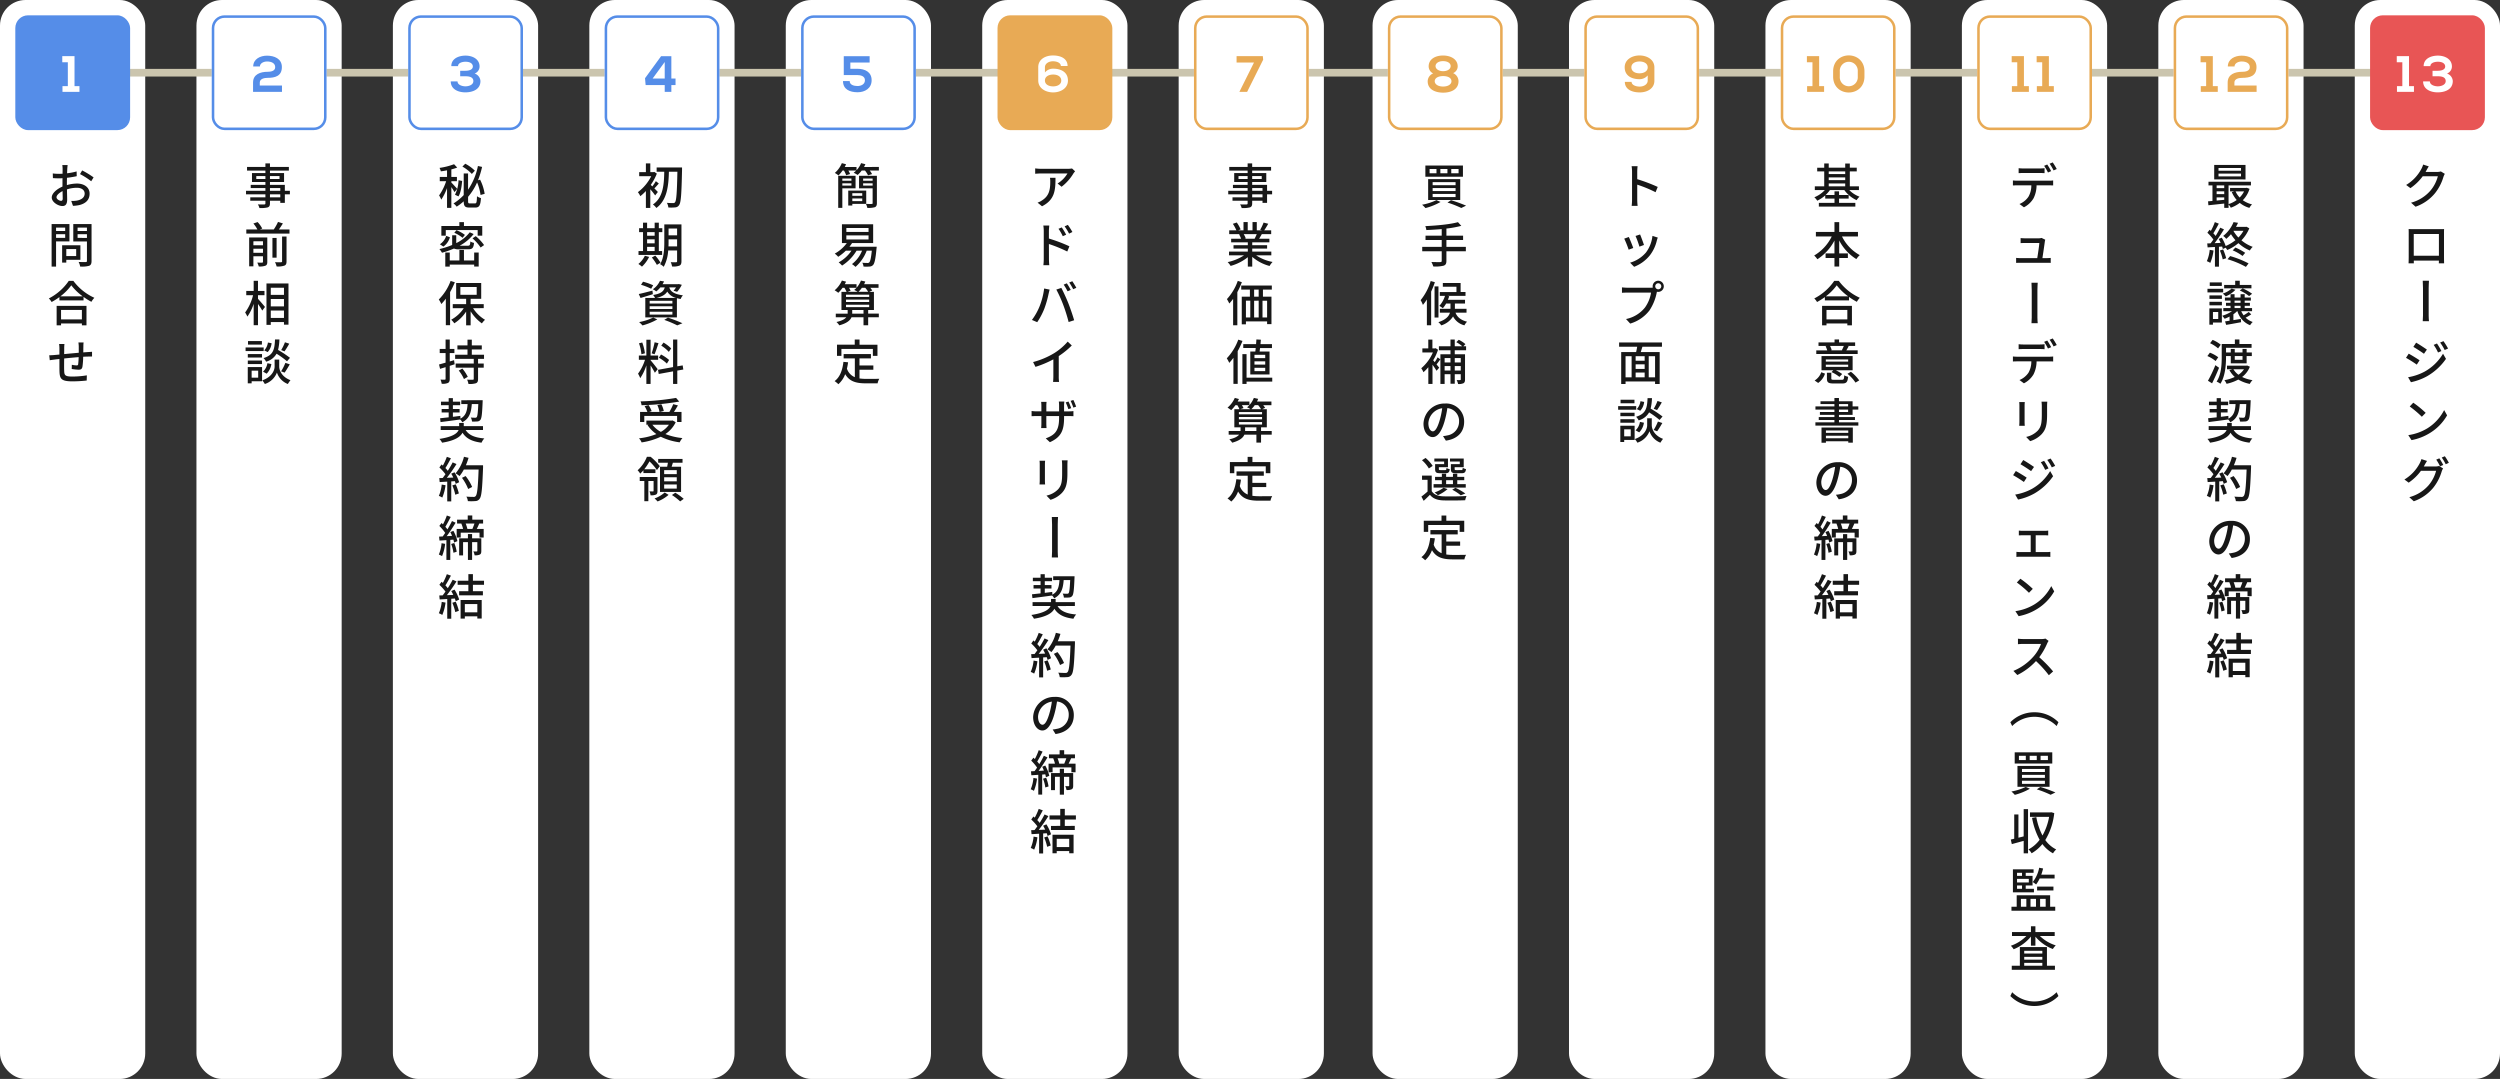 <svg xmlns="http://www.w3.org/2000/svg" width="979.924" height="422.92" viewBox="0 0 979.924 422.92"><rect x="0" y="0" width="979.924" height="422.92" fill="#333333" stroke="none"/><g transform="translate(-230 -2744)"><rect width="56.923" height="422.92" rx="10" transform="translate(230 2744)" fill="#fff"/><rect width="56.923" height="422.92" rx="10" transform="translate(1153.001 2744)" fill="#fff"/><rect width="56.923" height="422.92" rx="10" transform="translate(1076.001 2744)" fill="#fff"/><rect width="56.923" height="422.92" rx="10" transform="translate(999.001 2744)" fill="#fff"/><rect width="56.923" height="422.92" rx="10" transform="translate(922.001 2744)" fill="#fff"/><rect width="56.923" height="422.92" rx="10" transform="translate(845 2744)" fill="#fff"/><rect width="56.923" height="422.92" rx="10" transform="translate(768 2744)" fill="#fff"/><rect width="56.923" height="422.92" rx="10" transform="translate(692 2744)" fill="#fff"/><rect width="56.923" height="422.92" rx="10" transform="translate(615 2744)" fill="#fff"/><rect width="56.923" height="422.92" rx="10" transform="translate(538 2744)" fill="#fff"/><rect width="56.923" height="422.92" rx="10" transform="translate(461 2744)" fill="#fff"/><rect width="56.923" height="422.92" rx="10" transform="translate(384 2744)" fill="#fff"/><rect width="56.923" height="422.92" rx="10" transform="translate(307 2744)" fill="#fff"/><path d="M0,9.421a13.131,13.131,0,0,0,3.9,9.421l1.5-.71A12.277,12.277,0,0,1,5.4.71L3.9,0A13.131,13.131,0,0,0,0,9.421Z" transform="translate(1036.843 3023.188) rotate(90)" fill="#171717"/><path d="M5.4,9.421A13.131,13.131,0,0,0,1.5,0L0,.71A12.266,12.266,0,0,1,3.627,9.421,12.266,12.266,0,0,1,0,18.133l1.5.71A13.131,13.131,0,0,0,5.4,9.421Z" transform="translate(1036.843 3132.916) rotate(90)" fill="#171717"/><path d="M0,0V2.444c.67-.059,1.853-.1,2.937-.1H13.659c.867,0,1.774.079,2.207.1V0c-.493.039-1.261.118-2.207.118H2.937C1.872.118.65.039,0,0Z" transform="translate(1028.723 2854.82) rotate(90)" fill="#171717"/><path d="M0,0V2.444c.67-.059,1.853-.1,2.937-.1H13.659c.867,0,1.774.079,2.207.1V0c-.493.039-1.261.118-2.207.118H2.937C1.872.118.65.039,0,0Z" transform="translate(1182.082 2854.031) rotate(90)" fill="#171717"/><line x2="923.141" transform="translate(257.359 2772.5)" fill="none" stroke="#cbc5ae" stroke-width="3"/><path d="M0,0V2.444c.67-.059,1.853-.1,2.937-.1H13.659c.867,0,1.774.079,2.207.1V0c-.493.039-1.261.118-2.207.118H2.937C1.872.118.65.039,0,0Z" transform="translate(644.721 2946.637) rotate(90)" fill="#171717"/><rect width="45" height="45" rx="5" transform="translate(236 2750)" fill="#558de8"/><g transform="translate(313 2750)" fill="#fff" stroke="#558de8" stroke-width="1"><rect width="45" height="45" rx="5" stroke="none"/><rect x="0.5" y="0.5" width="44" height="44" rx="4.5" fill="none"/></g><g transform="translate(390 2750)" fill="#fff" stroke="#558de8" stroke-width="1"><rect width="45" height="45" rx="5" stroke="none"/><rect x="0.5" y="0.5" width="44" height="44" rx="4.5" fill="none"/></g><g transform="translate(467 2750)" fill="#fff" stroke="#558de8" stroke-width="1"><rect width="45" height="45" rx="5" stroke="none"/><rect x="0.5" y="0.5" width="44" height="44" rx="4.5" fill="none"/></g><g transform="translate(544 2750)" fill="#fff" stroke="#558de8" stroke-width="1"><rect width="45" height="45" rx="5" stroke="none"/><rect x="0.5" y="0.5" width="44" height="44" rx="4.5" fill="none"/></g><rect width="45" height="45" rx="5" transform="translate(621 2750)" fill="#e8aa55"/><g transform="translate(698 2750)" fill="#fff" stroke="#e8aa55" stroke-width="1"><rect width="45" height="45" rx="5" stroke="none"/><rect x="0.5" y="0.5" width="44" height="44" rx="4.5" fill="none"/></g><g transform="translate(774 2750)" fill="#fff" stroke="#e8aa55" stroke-width="1"><rect width="45" height="45" rx="5" stroke="none"/><rect x="0.5" y="0.5" width="44" height="44" rx="4.5" fill="none"/></g><g transform="translate(851 2750)" fill="#fff" stroke="#e8aa55" stroke-width="1"><rect width="45" height="45" rx="5" stroke="none"/><rect x="0.5" y="0.5" width="44" height="44" rx="4.5" fill="none"/></g><g transform="translate(928 2750)" fill="#fff" stroke="#e8aa55" stroke-width="1"><rect width="45" height="45" rx="5" stroke="none"/><rect x="0.5" y="0.5" width="44" height="44" rx="4.5" fill="none"/></g><g transform="translate(1005 2750)" fill="#fff" stroke="#e8aa55" stroke-width="1"><rect width="45" height="45" rx="5" stroke="none"/><rect x="0.5" y="0.5" width="44" height="44" rx="4.5" fill="none"/></g><g transform="translate(1082 2750)" fill="#fff" stroke="#e8aa55" stroke-width="1"><rect width="45" height="45" rx="5" stroke="none"/><rect x="0.5" y="0.5" width="44" height="44" rx="4.5" fill="none"/></g><rect width="45" height="45" rx="5" transform="translate(1159 2750)" fill="#e85555"/><path d="M-5.757-14.079v1.957c.513-.038,1.216-.076,1.862-.076h6.4c.608,0,1.292.038,1.9.076v-1.957a15.933,15.933,0,0,1-1.9.114H-3.914A14.327,14.327,0,0,1-5.757-14.079ZM-8-9.272V-7.3c.532-.038,1.159-.057,1.729-.057H-.779a8.782,8.782,0,0,1-1.14,4.484A7.912,7.912,0,0,1-5.434-.038l1.748,1.292A9.291,9.291,0,0,0,.1-2.3,11.662,11.662,0,0,0,1.273-7.353h4.9c.494,0,1.14.019,1.6.038V-9.272a12.121,12.121,0,0,1-1.6.1H-6.27A16.649,16.649,0,0,1-8-9.272ZM5.453-15.523l-1.216.513a22.679,22.679,0,0,1,1.5,2.622l1.254-.532A27.534,27.534,0,0,0,5.453-15.523ZM7.6-16.34l-1.216.513A19.069,19.069,0,0,1,7.942-13.2l1.235-.551A24.213,24.213,0,0,0,7.6-16.34Zm-2.926,30.3-1.444-.7a3.849,3.849,0,0,1-1.14.152h-5.4a16.439,16.439,0,0,1-1.672-.095v1.976c.513-.019,1.121-.057,1.691-.057H2.356c-.057,1.064-.551,4.332-.817,5.947H-5.035a15.437,15.437,0,0,1-1.71-.1v1.957C-6.1,23.019-5.662,23-5.035,23H5.206c.456,0,1.254.019,1.615.038V21.1c-.437.038-1.216.076-1.653.076h-1.6c.266-1.767.8-5.32.95-6.536C4.56,14.45,4.617,14.165,4.674,13.956ZM-5.757,54.921v1.957c.513-.038,1.216-.076,1.862-.076h6.4c.608,0,1.292.038,1.9.076V54.921a15.933,15.933,0,0,1-1.9.114H-3.914A14.327,14.327,0,0,1-5.757,54.921ZM-8,59.728V61.7c.532-.038,1.159-.057,1.729-.057H-.779a8.782,8.782,0,0,1-1.14,4.484,7.912,7.912,0,0,1-3.515,2.831l1.748,1.292A9.291,9.291,0,0,0,.1,66.7a11.662,11.662,0,0,0,1.178-5.054h4.9c.494,0,1.14.019,1.6.038V59.728a12.121,12.121,0,0,1-1.6.095H-6.27A16.649,16.649,0,0,1-8,59.728ZM5.453,53.477l-1.216.513a22.679,22.679,0,0,1,1.5,2.622l1.254-.532A27.533,27.533,0,0,0,5.453,53.477ZM7.6,52.66l-1.216.513a19.069,19.069,0,0,1,1.558,2.622l1.235-.551A24.213,24.213,0,0,0,7.6,52.66ZM5.472,77.446H3.211a14.691,14.691,0,0,1,.114,1.748v3.268c0,3.325-.247,4.807-1.577,6.327a8.862,8.862,0,0,1-4.56,2.47l1.577,1.653a10.377,10.377,0,0,0,4.541-2.774c1.406-1.6,2.09-3.211,2.09-7.562V79.194C5.4,78.51,5.434,77.94,5.472,77.446Zm-8.816.152H-5.529A12.272,12.272,0,0,1-5.453,79v6.365c0,.551-.057,1.216-.076,1.539h2.185c-.038-.38-.076-1.045-.076-1.539V79C-3.42,78.472-3.382,78-3.344,77.6Zm7.562,23.038-1.292.551a16.925,16.925,0,0,1,1.71,2.983l1.33-.57A27.679,27.679,0,0,0,4.218,100.636Zm2.546-.912-1.311.551A18.464,18.464,0,0,1,7.239,103.2l1.33-.589A27.83,27.83,0,0,0,6.764,99.724Zm-10.716.589-1.083,1.653c1.159.665,3.192,1.995,4.161,2.7l1.14-1.634C-.646,102.384-2.774,100.978-3.952,100.313ZM-7.106,113.86l1.121,1.957A22.769,22.769,0,0,0,.323,113.48a22.871,22.871,0,0,0,7.429-6.821l-1.159-2.014a19.4,19.4,0,0,1-7.277,7.049A20.865,20.865,0,0,1-7.106,113.86Zm.247-9.234-1.064,1.634A47.171,47.171,0,0,1-3.7,108.92l1.1-1.691C-3.5,106.6-5.662,105.272-6.859,104.626Zm1.178,23.342v1.9c.4-.038,1.045-.057,1.387-.057h3.268V136.4H-5.187a12.559,12.559,0,0,1-1.444-.1V138.3a12.693,12.693,0,0,1,1.444-.076H5.32a11.547,11.547,0,0,1,1.349.076v-1.995a9.376,9.376,0,0,1-1.349.1H.931v-6.593H4.446c.418,0,.95.019,1.387.057v-1.9a10.844,10.844,0,0,1-1.387.1h-8.74A12.161,12.161,0,0,1-5.681,127.968Zm.608,18.877-1.387,1.482a41.211,41.211,0,0,1,4.75,4.028l1.5-1.539A39.871,39.871,0,0,0-5.073,146.845ZM-7.03,159.556l1.273,1.957a20.949,20.949,0,0,0,7.277-2.831A19.427,19.427,0,0,0,8.189,151.8L7.03,149.733A18.09,18.09,0,0,1,.437,156.9,19.742,19.742,0,0,1-7.03,159.556ZM5.985,171.213,4.75,170.3a5.763,5.763,0,0,1-1.653.19H-3.952a20.327,20.327,0,0,1-2.071-.133v2.147c.3-.019,1.33-.114,2.071-.114H3.021A15.632,15.632,0,0,1,0,177.407a21.349,21.349,0,0,1-7.809,5.567l1.539,1.615a24.942,24.942,0,0,0,7.315-5.472,42.64,42.64,0,0,1,5.035,5.548l1.672-1.482a50.5,50.5,0,0,0-5.434-5.567A26.005,26.005,0,0,0,5.434,172.2,6.559,6.559,0,0,1,5.985,171.213ZM2.85,216.244H5.719v1.672H2.85Zm-4.275,0H1.349v1.672H-1.425Zm-4.218,0h2.7v1.672h-2.7ZM-7.3,214.9v4.37H7.429V214.9Zm2.85,8.816H4.541v1.178H-4.446Zm0,2.3H4.541v1.235H-4.446Zm0-4.617H4.541v1.2H-4.446Zm-1.767-1.178V228.4H6.365v-8.189Zm7.581,9.177a41.884,41.884,0,0,1,5.415,2.128l1.881-.912a60.747,60.747,0,0,0-5.909-2.147Zm-4.332-.95a21.99,21.99,0,0,1-5.624,1.8,12.415,12.415,0,0,1,1.33,1.311,24.37,24.37,0,0,0,5.909-2.394Zm-.817,19.39-2.052.513v-9.1H-7.486v9.5c-.494.133-.95.228-1.349.323l.4,1.786c1.349-.361,3.021-.817,4.655-1.273v4.9h1.71V237.154h-1.71ZM7.03,238.37l-.323.057H-1.311v1.748h7.5a22.75,22.75,0,0,1-2.6,7.315,25.088,25.088,0,0,1-2.413-7.2l-1.672.3a28.364,28.364,0,0,0,2.964,8.588,12.932,12.932,0,0,1-4.37,3.762,6.287,6.287,0,0,1,1.235,1.52,15.185,15.185,0,0,0,4.218-3.61,13.155,13.155,0,0,0,4.161,3.629,6.948,6.948,0,0,1,1.254-1.52,11.577,11.577,0,0,1-4.275-3.686,25.718,25.718,0,0,0,3.515-10.564Zm1.311,25.964v-1.5H3.116a20.772,20.772,0,0,0,.722-2.413l-1.539-.3A13.006,13.006,0,0,1-.228,265.74a10.11,10.11,0,0,1,1.311.95,12.069,12.069,0,0,0,1.406-2.356Zm-.456,4.693v-1.5h-6.4v1.5ZM-6.384,267.07h1.957v1.311H-6.384Zm1.957-4.959v1.2H-6.384v-1.2Zm2.66,3.781H-6.384v-1.406h4.617Zm2.014,2.489h-3.23V267.07H-.3v-3.762H-2.983v-1.2H.1v-1.368H-8v9.025H.247Zm-5.111,3.952h2.128v3.078H-4.864Zm5.909,0v3.078H-1.1v-3.078Zm3.8,0v3.078H2.66v-3.078Zm1.748,3.078v-4.484H-6.517v4.484H-8.569v1.558H8.588v-1.558ZM-3.572,297.423H3.534v1.121H-3.572Zm7.106-4.731v1.064H-3.572v-1.064Zm0,3.458H-3.572v-1.1H3.534Zm1.805-4.94H-5.282v7.334H-8.455v1.6H8.474v-1.6H5.339Zm3.04-4.332v-1.539H.817v-2.28H-.931v2.28H-8.36v1.539h5.643a15.8,15.8,0,0,1-6.1,3.838,6.224,6.224,0,0,1,1.1,1.368,16.909,16.909,0,0,0,6.783-4.978v3.572H.817v-3.534a16.657,16.657,0,0,0,6.84,4.845,6.832,6.832,0,0,1,1.14-1.425,15.72,15.72,0,0,1-6.232-3.686Z" transform="translate(1027.001 2824)" fill="#171717"/><path d="M4.408-13.072H-4.408v-1.083H4.408Zm0,2.223H-4.408v-1.1H4.408Zm1.767-4.5H-6.1v5.681H6.175ZM5.605-4.978A8.954,8.954,0,0,1,3.876-2.584a8.374,8.374,0,0,1-1.6-2.394ZM-5.149-1.387V-2.622h2.983v.95Zm0-3.629h2.983v1.121H-5.149Zm2.983-2.318V-6.27H-5.149V-7.334ZM6.669-6.4l-.3.057H.114v1.368h1.71L.8-4.693A11.641,11.641,0,0,0,2.717-1.6,10.934,10.934,0,0,1-.475,0V-7.334H8.3V-8.778H-8.341v1.444h1.558v6.1c-.627.057-1.216.114-1.729.152L-8.379.456C-6.65.285-4.408.038-2.166-.209V1.482H-.475V.133A5.534,5.534,0,0,1,.4,1.425a13.122,13.122,0,0,0,3.515-1.9A10.527,10.527,0,0,0,7.695,1.482,5.235,5.235,0,0,1,8.74.114,10.558,10.558,0,0,1,5.111-1.52,10.794,10.794,0,0,0,7.752-5.985ZM-7.866,17.927a14.359,14.359,0,0,1-1.121,4.446,7.426,7.426,0,0,1,1.349.665,17.592,17.592,0,0,0,1.273-4.845Zm3.99.266A20.322,20.322,0,0,1-2.755,21.67l1.349-.456a21.95,21.95,0,0,0-1.2-3.439Zm3,3.42a34.667,34.667,0,0,1,7.2,3l1.045-1.368a37.346,37.346,0,0,0-7.22-2.869Zm2.033-3.477a17.577,17.577,0,0,1,3.857,2.2L6.042,19.1A21.21,21.21,0,0,0,2.2,17.034Zm.323-7.657H5.358A11.879,11.879,0,0,1,3.382,13.1a13.121,13.121,0,0,1-1.938-2.584Zm5.092-1.6-.3.057H2.432a15.623,15.623,0,0,0,.8-1.6L1.482,7.059a13.256,13.256,0,0,1-4.066,5.434,4.551,4.551,0,0,1,1.2,1.14A15.529,15.529,0,0,0,.475,11.79a17.585,17.585,0,0,0,1.748,2.356A15.888,15.888,0,0,1-1.6,16.426a15.789,15.789,0,0,0-1.539-3.268l-1.2.494c.266.475.532,1.007.779,1.539-.817.057-1.615.1-2.375.114,1.235-1.6,2.6-3.667,3.667-5.4l-1.463-.665c-.475.969-1.121,2.128-1.8,3.249a13.74,13.74,0,0,0-.912-1.045C-5.757,10.4-4.959,8.94-4.294,7.667l-1.558-.608A21.909,21.909,0,0,1-7.41,10.5c-.171-.152-.342-.3-.513-.437l-.855,1.159a17.923,17.923,0,0,1,2.356,2.66c-.361.532-.741,1.045-1.083,1.5l-1.33.038.152,1.558c.855-.057,1.824-.114,2.869-.171V24.52h1.577V16.711L-3,16.635a5.976,5.976,0,0,1,.285.969l1.1-.513A7.974,7.974,0,0,1-.988,18a16.8,16.8,0,0,0,4.37-2.7,15.329,15.329,0,0,0,4.484,2.888,5.973,5.973,0,0,1,1.14-1.425A14.579,14.579,0,0,1,4.579,14.2,14.776,14.776,0,0,0,7.657,9.491Zm1.919,22.81H3.914V30.04H2.128v1.653H-2.2v1.33h10.7ZM3.914,33.859a16.727,16.727,0,0,1,3.667,2.2l1.178-.912a19.612,19.612,0,0,0-3.686-2.109ZM.741,33.118a9.807,9.807,0,0,1-3.477,1.957,9.181,9.181,0,0,1,1.159,1.1,11.166,11.166,0,0,0,3.819-2.6Zm-3.857-2.432H-7.847v1.387h4.731Zm.532,2.508H-8.74V34.6h6.156Zm-1.938,9.1v2.736H-6.593V42.295ZM-3.1,40.87H-8v6.384h1.406v-.836h3.5Zm-4.864-1.178h4.883V38.305H-7.961Zm0-2.546h4.883V35.778H-7.961Zm9.842,2.717H4.237v.893H1.881Zm0-2.033H4.237V38.7H1.881Zm5.567,4.446a21.9,21.9,0,0,1-2.014,1.311,8.346,8.346,0,0,1-.931-1.6H8.74V40.756H5.852v-.893H7.9V38.7H5.852V37.83H8.265v-1.2H5.852V35.322H4.237v1.311H1.881V35.322H.3v1.311H-1.9v1.2H.3V38.7H-1.482v1.159H.3v.893H-2.527v1.235h3.4a13.956,13.956,0,0,1-3.838,1.786,10.749,10.749,0,0,1,.95,1.178,17.41,17.41,0,0,0,1.938-.874v1.634c-.646.1-1.254.19-1.767.266l.437,1.368c1.653-.266,3.8-.665,5.852-1.045l-.114-1.292c-.988.171-1.976.323-2.907.475v-2.3a9.888,9.888,0,0,0,1.425-1.2H3A8.512,8.512,0,0,0,7.98,47.482a5.205,5.205,0,0,1,1.026-1.273,7.453,7.453,0,0,1-2.793-1.691,16.858,16.858,0,0,0,2.2-1.311ZM-3.534,55.111A12.209,12.209,0,0,0-6.726,53.23l-.988,1.292a13.547,13.547,0,0,1,3.135,2.033Zm-.988,4.921a13.231,13.231,0,0,0-3.268-1.8l-.988,1.33a12.865,12.865,0,0,1,3.23,1.957Zm-1.121,3.1A53.529,53.529,0,0,1-8.55,69.247l1.615,1.007C-6.023,68.43-5,66.169-4.2,64.155ZM5,59.557v1.482H1.957V59.557Zm-6.46,0H.4v2.869H6.612V59.557H8.645V58.151H6.612V56.764H5v1.387H1.957V56.764H.4v1.387H-1.463V56.327H8.55V54.845H3.781V53.059H2v1.786H-3.154v5.092c0,2.869-.152,6.84-1.995,9.633a7.542,7.542,0,0,1,1.482.855c1.9-2.945,2.2-7.429,2.2-10.469Zm7.03,5.187A7.96,7.96,0,0,1,3.42,66.891a7.043,7.043,0,0,1-1.976-2.147ZM6.8,63.262l-.3.076H-1.083v1.406h2.09l-1.14.342a9.893,9.893,0,0,0,2.09,2.66,14.941,14.941,0,0,1-4.066,1.273,5.465,5.465,0,0,1,.855,1.425,17.209,17.209,0,0,0,4.6-1.672,14.071,14.071,0,0,0,4.5,1.71A6.39,6.39,0,0,1,8.911,69a13.6,13.6,0,0,1-4.066-1.235,9.285,9.285,0,0,0,3.04-4.028ZM-8.322,85.445c2.071-.266,4.94-.627,7.714-1.026a4.719,4.719,0,0,1,.817,1.1c2.774-1.444,3.477-3.8,3.724-7.144H6.479c-.152,3.439-.342,4.769-.608,5.13a.722.722,0,0,1-.627.228,16.842,16.842,0,0,1-1.71-.076,3.809,3.809,0,0,1,.475,1.577A17.035,17.035,0,0,0,6.08,85.2,1.575,1.575,0,0,0,7.3,84.571c.494-.608.684-2.356.874-6.992.019-.209.019-.7.019-.7H-.19v1.5H2.28c-.171,2.679-.665,4.56-2.793,5.719l-.038-1.083-2.926.361V81.683H-.855V80.315H-3.477v-1.5h2.85V77.446h-2.85V76.059H-5.13v1.387H-8.151v1.368H-5.13v1.5H-7.885v1.368H-5.13v1.9c-1.273.133-2.432.266-3.363.361Zm16.644,3.1v-1.52H.779V85.768H-1.026v1.254H-8.265v1.52h7.03c-.532,1.311-2.28,2.7-7.505,3.5A7.411,7.411,0,0,1-7.714,93.52c5.073-.8,7.182-2.318,8-3.914,1.463,2.318,3.781,3.458,7.467,3.914a6.015,6.015,0,0,1,1.083-1.672c-3.7-.3-6.061-1.273-7.315-3.306ZM-7.866,109.927a14.359,14.359,0,0,1-1.121,4.446,7.426,7.426,0,0,1,1.349.665,17.592,17.592,0,0,0,1.273-4.845Zm4.161.342a20.518,20.518,0,0,1,1.159,3.648l1.406-.494a20.72,20.72,0,0,0-1.235-3.591Zm-.418-4.6a16.342,16.342,0,0,1,.8,1.52l-2.527.1a59.639,59.639,0,0,0,3.781-5.4l-1.5-.646a35.408,35.408,0,0,1-1.919,3.306,11.069,11.069,0,0,0-.931-1.1c.684-1.026,1.482-2.527,2.166-3.819l-1.6-.57A21.909,21.909,0,0,1-7.41,102.5l-.513-.456-.855,1.178a20.446,20.446,0,0,1,2.394,2.66c-.38.532-.741,1.026-1.1,1.482l-1.33.038.152,1.558c.874-.057,1.881-.114,2.964-.171v7.733h1.577v-7.828l1.406-.1a9.572,9.572,0,0,1,.342,1.064l1.349-.646A16.056,16.056,0,0,0-2.85,105.12Zm12.464-3.306H1.615A25.157,25.157,0,0,0,2.66,99.458l-1.8-.418a15.9,15.9,0,0,1-3.287,6.5A13.209,13.209,0,0,1-.874,106.6,14.769,14.769,0,0,0,.8,104.056h5.8c-.247,6.973-.551,9.785-1.159,10.393a.911.911,0,0,1-.817.323c-.456,0-1.6-.019-2.831-.114a3.979,3.979,0,0,1,.589,1.767,18.161,18.161,0,0,0,2.926-.019,2.029,2.029,0,0,0,1.672-.874c.8-.969,1.045-3.933,1.368-12.312Zm-4.275,8.512A17.925,17.925,0,0,0,1.5,106.6l-1.425.7a18.668,18.668,0,0,1,2.432,4.37ZM7.9,131.331a7.033,7.033,0,0,0-7.448-7.163,8.236,8.236,0,0,0-8.493,7.9c0,3.173,1.729,5.263,3.61,5.263s3.458-2.147,4.6-6.023a37.833,37.833,0,0,0,1.14-5.339,5.052,5.052,0,0,1,4.6,5.3,5.465,5.465,0,0,1-4.6,5.4,11.744,11.744,0,0,1-1.691.266l1.121,1.786C5.358,138.057,7.9,135.321,7.9,131.331Zm-14.022.551A6.351,6.351,0,0,1-.7,126.011a30.249,30.249,0,0,1-1.045,4.9c-.874,2.926-1.767,4.161-2.622,4.161C-5.187,135.074-6.118,134.067-6.118,131.882Zm-1.805,24.045a14.546,14.546,0,0,1-1.064,4.446,6.959,6.959,0,0,1,1.254.608,17.214,17.214,0,0,0,1.216-4.807Zm3.762.3a14.167,14.167,0,0,1,.893,3.439l1.273-.4a14.557,14.557,0,0,0-.95-3.42Zm-.323-4.674a15.54,15.54,0,0,1,.665,1.5l-2.09.114c1.178-1.558,2.47-3.591,3.5-5.282l-1.425-.646a36.289,36.289,0,0,1-1.786,3.268,11.906,11.906,0,0,0-.817-1.007c.646-1.045,1.444-2.584,2.109-3.9l-1.52-.551a22.762,22.762,0,0,1-1.52,3.477c-.19-.19-.361-.361-.551-.532l-.874,1.14a18.689,18.689,0,0,1,2.3,2.736c-.323.513-.665.969-.969,1.387l-1.425.076.152,1.539c.8-.038,1.729-.1,2.717-.171v7.771H-4.5v-7.866l1.216-.1c.114.418.209.817.266,1.14l1.311-.551a15.975,15.975,0,0,0-1.577-4.028Zm12.141,2.47H4.047v-1.672H2.413v1.672H-1.026v6.688H.513V155.49h1.9v6.992H4.047V155.49H6.1v3.42c0,.171-.057.228-.209.247-.19,0-.741,0-1.349-.019a5.687,5.687,0,0,1,.494,1.52,4.223,4.223,0,0,0,2.033-.285c.494-.266.589-.722.589-1.425Zm-2.679-5.814c-.228.684-.551,1.5-.817,2.128H2.2a12.81,12.81,0,0,0-.665-2.128Zm.893,2.128c.323-.608.665-1.368.988-2.128h1.5v-1.52H4.123v-1.634H2.337v1.634h-4.18v1.52H-.019l-.152.038a11.688,11.688,0,0,1,.684,2.09H-1.995V153.7H-.418v-1.9H6.954v1.9H8.588v-3.363ZM-7.866,178.927a14.359,14.359,0,0,1-1.121,4.446,7.426,7.426,0,0,1,1.349.665,17.592,17.592,0,0,0,1.273-4.845Zm4.161.342a20.517,20.517,0,0,1,1.159,3.648l1.406-.494a20.72,20.72,0,0,0-1.235-3.591Zm-.418-4.6a16.342,16.342,0,0,1,.8,1.52l-2.527.1a59.638,59.638,0,0,0,3.781-5.4l-1.5-.646a35.409,35.409,0,0,1-1.919,3.306,11.069,11.069,0,0,0-.931-1.1c.684-1.026,1.482-2.527,2.166-3.819l-1.6-.57A21.91,21.91,0,0,1-7.41,171.5l-.513-.456-.855,1.178a20.447,20.447,0,0,1,2.394,2.66c-.38.532-.741,1.026-1.1,1.482l-1.33.038.152,1.558c.874-.038,1.881-.1,2.964-.171v7.733h1.577v-7.828l1.406-.1a9.571,9.571,0,0,1,.342,1.064l1.349-.646a16.056,16.056,0,0,0-1.824-3.9ZM6.1,179.782v3.23H1.2v-3.23Zm-6.555,5.681H1.2v-.874H6.1v.855h1.71v-7.258H-.456ZM8.721,172.22v-1.6H4.37v-2.565H2.584v2.565h-4.2v1.6h4.2v2.508H-1.045v1.615H8.284v-1.615H4.37V172.22Z" transform="translate(1104 2824)" fill="#171717"/><path d="M1.007-14.782-1.2-15.5a8.423,8.423,0,0,1-.7,1.71A16.124,16.124,0,0,1-7.866-7.505l1.672,1.254a19.842,19.842,0,0,0,4.826-4.655H4.56A14.267,14.267,0,0,1,1.672-5.3,15.223,15.223,0,0,1-5.947-.551L-4.18,1.026a17.121,17.121,0,0,0,7.6-5.263A18.8,18.8,0,0,0,6.764-10.7,6.5,6.5,0,0,1,7.3-11.856l-1.558-.95a4.462,4.462,0,0,1-1.425.19H-.247c.1-.152.19-.323.266-.475C.228-13.471.627-14.212,1.007-14.782ZM-6.9,9.776c.038.494.038,1.159.038,1.653v9.329c0,.76-.038,2.28-.057,2.451h2.071c-.019-.095-.019-.551-.019-1.064H4.978c-.019.532-.019.969-.038,1.064H7.011c0-.152-.038-1.786-.038-2.451V11.429c0-.532,0-1.121.038-1.634-.627.019-1.311.019-1.748.019H-5.054C-5.529,9.814-6.137,9.814-6.9,9.776Zm2.014,1.938H4.978v8.531H-4.883Zm9.1,42.922-1.292.551a16.925,16.925,0,0,1,1.71,2.983l1.33-.57A27.679,27.679,0,0,0,4.218,54.636Zm2.546-.912-1.311.551A18.464,18.464,0,0,1,7.239,57.2l1.33-.589A27.83,27.83,0,0,0,6.764,53.724Zm-10.716.589-1.083,1.653c1.159.665,3.192,1.995,4.161,2.7L.266,57.03C-.646,56.384-2.774,54.978-3.952,54.313ZM-7.106,67.86l1.121,1.957A22.769,22.769,0,0,0,.323,67.48a22.871,22.871,0,0,0,7.429-6.821L6.593,58.645A19.4,19.4,0,0,1-.684,65.694,20.865,20.865,0,0,1-7.106,67.86Zm.247-9.234L-7.923,60.26A47.171,47.171,0,0,1-3.7,62.92l1.1-1.691C-3.5,60.6-5.662,59.272-6.859,58.626Zm1.786,19.219L-6.46,79.327a41.211,41.211,0,0,1,4.75,4.028l1.5-1.539A39.87,39.87,0,0,0-5.073,77.845ZM-7.03,90.556l1.273,1.957A20.949,20.949,0,0,0,1.52,89.682,19.427,19.427,0,0,0,8.189,82.8L7.03,80.733A18.09,18.09,0,0,1,.437,87.9,19.742,19.742,0,0,1-7.03,90.556ZM5.149,99.648l-1.216.513a22.68,22.68,0,0,1,1.5,2.622l1.254-.532A27.534,27.534,0,0,0,5.149,99.648ZM7.3,98.831l-1.216.513a19.069,19.069,0,0,1,1.558,2.622l1.235-.551A22.46,22.46,0,0,0,7.3,98.831ZM.323,100.674l-2.2-.722a8.9,8.9,0,0,1-.7,1.71,16.251,16.251,0,0,1-5.966,6.289l1.672,1.235a19.684,19.684,0,0,0,4.807-4.636H3.876a14.267,14.267,0,0,1-2.888,5.6,15.207,15.207,0,0,1-7.619,4.731l1.767,1.6a17.273,17.273,0,0,0,7.6-5.263,18.8,18.8,0,0,0,3.344-6.46,6.5,6.5,0,0,1,.532-1.159l-1.558-.95a5.073,5.073,0,0,1-1.425.19H-.95c.114-.171.19-.323.285-.494C-.456,101.966-.057,101.244.323,100.674Z" transform="translate(1181.001 2824)" fill="#171717"/><path d="M8.4-12.844,7.2-13.965a9.777,9.777,0,0,1-1.577.133H-5A17.027,17.027,0,0,1-7.239-14v2.109c.817-.057,1.482-.114,2.242-.114H5.415A11.632,11.632,0,0,1,1.539-8.075L3.116-6.8a18.816,18.816,0,0,0,4.655-5.244C7.923-12.274,8.227-12.635,8.4-12.844ZM.722-10.317H-1.444A8.441,8.441,0,0,1-1.33-8.8c0,3.154-.437,5.548-3.154,7.3A7.214,7.214,0,0,1-6.308-.57L-4.56.855C.437-1.71.722-5.358.722-10.317ZM3.173,9.13,1.9,9.681a17.31,17.31,0,0,1,1.672,2.907L4.9,12A23.424,23.424,0,0,0,3.173,9.13Zm2.394-.988-1.273.589a18.988,18.988,0,0,1,1.748,2.85l1.311-.646A28.212,28.212,0,0,0,5.567,8.142ZM-3.876,21.518a20.134,20.134,0,0,1-.152,2.432H-1.71c-.076-.684-.133-1.843-.133-2.432,0-.627,0-3.249-.019-5.871a53.094,53.094,0,0,1,7.2,2.945l.836-2.052A61.549,61.549,0,0,0-1.862,13.5V10.536c0-.684.1-1.5.152-2.128H-4.047a13.57,13.57,0,0,1,.171,2.128Zm9.044,9.529-1.235.513a22.852,22.852,0,0,1,1.52,2.622l1.235-.532A23.836,23.836,0,0,0,5.168,31.047Zm2.147-.817L6.1,30.743a21.188,21.188,0,0,1,1.558,2.622l1.235-.551C8.531,32.13,7.809,30.952,7.315,30.23ZM-5.567,40.205a24.357,24.357,0,0,1-2.945,5.206l2.071.874a27.562,27.562,0,0,0,2.793-5.3,40.5,40.5,0,0,0,1.672-5.852c.095-.418.266-1.14.4-1.615l-2.147-.437A28.679,28.679,0,0,1-5.567,40.205ZM3.8,39.616a64.816,64.816,0,0,1,2.071,6.612l2.166-.7c-.513-1.786-1.52-4.75-2.242-6.574-.76-1.919-2.014-4.674-2.793-6.1L1.045,33.5A50.692,50.692,0,0,1,3.8,39.616Zm-11.856,22.3.931,1.881A38.873,38.873,0,0,0-.114,60.849v6.612A22.017,22.017,0,0,1-.228,69.7H2.128A14.288,14.288,0,0,1,2,67.461V59.576a32.052,32.052,0,0,0,5.111-4.161L5.51,53.9A23.454,23.454,0,0,1,.228,58.417,31.375,31.375,0,0,1-8.056,61.913ZM5.814,77.389l-1.083.342a23.141,23.141,0,0,1,1.045,2.641l1.1-.38A25.782,25.782,0,0,0,5.814,77.389Zm1.919-.608-1.083.342a21.879,21.879,0,0,1,1.064,2.641l1.1-.361A22.4,22.4,0,0,0,7.733,76.781ZM4.085,83.735v-.646H5.871c.912,0,1.6.019,1.881.057V81.132a12.626,12.626,0,0,1-1.9.114H4.085v-2.2c0-.76.076-1.387.1-1.653H2.033a13.118,13.118,0,0,1,.1,1.653v2.2h-5V79.061a11.689,11.689,0,0,1,.095-1.539H-4.9a14.185,14.185,0,0,1,.095,1.52v2.2H-6.669a14.4,14.4,0,0,1-1.976-.152v2.052c.3-.019,1.083-.057,1.976-.057h1.862v2.85A16.893,16.893,0,0,1-4.9,87.782h2.109c-.019-.266-.076-1.083-.076-1.843v-2.85h5v.76c0,5.035-1.672,6.669-5.225,7.98l1.615,1.5C2.964,91.354,4.085,88.637,4.085,83.735Zm1.387,16.711H3.211a14.691,14.691,0,0,1,.114,1.748v3.268c0,3.325-.247,4.807-1.577,6.327a8.862,8.862,0,0,1-4.56,2.47l1.577,1.653a10.377,10.377,0,0,0,4.541-2.774c1.406-1.6,2.09-3.211,2.09-7.562v-3.382C5.4,101.51,5.434,100.94,5.472,100.446Zm-8.816.152H-5.529A12.272,12.272,0,0,1-5.453,102v6.365c0,.551-.057,1.216-.076,1.539h2.185c-.038-.38-.076-1.045-.076-1.539V102C-3.42,101.472-3.382,101-3.344,100.6Zm-4.978,53.847c2.071-.266,4.94-.627,7.714-1.026a4.719,4.719,0,0,1,.817,1.1c2.774-1.444,3.477-3.8,3.724-7.144H6.479c-.152,3.439-.342,4.769-.608,5.13a.722.722,0,0,1-.627.228,16.842,16.842,0,0,1-1.71-.076,3.809,3.809,0,0,1,.475,1.577A17.031,17.031,0,0,0,6.08,154.2a1.575,1.575,0,0,0,1.216-.627c.494-.608.684-2.356.874-6.992.019-.209.019-.7.019-.7H-.19v1.5H2.28c-.171,2.679-.665,4.56-2.793,5.719l-.038-1.083-2.926.361v-1.691H-.855v-1.368H-3.477v-1.5h2.85v-1.368h-2.85v-1.387H-5.13v1.387H-8.151v1.368H-5.13v1.5H-7.885v1.368H-5.13v1.9c-1.273.133-2.432.266-3.363.361Zm16.644,3.1v-1.52H.779v-1.254H-1.026v1.254H-8.265v1.52h7.03c-.532,1.311-2.28,2.7-7.505,3.5a7.411,7.411,0,0,1,1.026,1.482c5.073-.8,7.182-2.318,8-3.914,1.463,2.318,3.781,3.458,7.467,3.914a6.015,6.015,0,0,1,1.083-1.672c-3.7-.3-6.061-1.273-7.315-3.306ZM-7.866,178.927a14.359,14.359,0,0,1-1.121,4.446,7.426,7.426,0,0,1,1.349.665,17.592,17.592,0,0,0,1.273-4.845Zm4.161.342a20.517,20.517,0,0,1,1.159,3.648l1.406-.494a20.72,20.72,0,0,0-1.235-3.591Zm-.418-4.6a16.342,16.342,0,0,1,.8,1.52l-2.527.1a59.638,59.638,0,0,0,3.781-5.4l-1.5-.646a35.409,35.409,0,0,1-1.919,3.306,11.069,11.069,0,0,0-.931-1.1c.684-1.026,1.482-2.527,2.166-3.819l-1.6-.57A21.91,21.91,0,0,1-7.41,171.5l-.513-.456-.855,1.178a20.447,20.447,0,0,1,2.394,2.66c-.38.532-.741,1.026-1.1,1.482l-1.33.038.152,1.558c.874-.057,1.881-.114,2.964-.171v7.733h1.577v-7.828l1.406-.1a9.571,9.571,0,0,1,.342,1.064l1.349-.646a16.056,16.056,0,0,0-1.824-3.9Zm12.464-3.306H1.615a25.156,25.156,0,0,0,1.045-2.907l-1.8-.418a15.9,15.9,0,0,1-3.287,6.5A13.209,13.209,0,0,1-.874,175.6,14.769,14.769,0,0,0,.8,173.056h5.8c-.247,6.973-.551,9.785-1.159,10.393a.911.911,0,0,1-.817.323c-.456,0-1.6-.019-2.831-.114a3.979,3.979,0,0,1,.589,1.767,18.162,18.162,0,0,0,2.926-.019,2.029,2.029,0,0,0,1.672-.874c.8-.969,1.045-3.933,1.368-12.312Zm-4.275,8.512A17.925,17.925,0,0,0,1.5,175.6l-1.425.7a18.668,18.668,0,0,1,2.432,4.37ZM7.9,200.331a7.033,7.033,0,0,0-7.448-7.163,8.236,8.236,0,0,0-8.493,7.9c0,3.173,1.729,5.263,3.61,5.263s3.458-2.147,4.6-6.023a37.833,37.833,0,0,0,1.14-5.339,5.052,5.052,0,0,1,4.6,5.3,5.465,5.465,0,0,1-4.6,5.4,11.744,11.744,0,0,1-1.691.266l1.121,1.786C5.358,207.057,7.9,204.321,7.9,200.331Zm-14.022.551A6.351,6.351,0,0,1-.7,195.011a30.249,30.249,0,0,1-1.045,4.9c-.874,2.926-1.767,4.161-2.622,4.161C-5.187,204.074-6.118,203.067-6.118,200.882Zm-1.805,24.045a14.546,14.546,0,0,1-1.064,4.446,6.959,6.959,0,0,1,1.254.608,17.214,17.214,0,0,0,1.216-4.807Zm3.762.3a14.167,14.167,0,0,1,.893,3.439l1.273-.4a14.557,14.557,0,0,0-.95-3.42Zm-.323-4.674a15.54,15.54,0,0,1,.665,1.5l-2.09.114c1.178-1.558,2.47-3.591,3.5-5.282l-1.425-.646a36.289,36.289,0,0,1-1.786,3.268,11.906,11.906,0,0,0-.817-1.007c.646-1.045,1.444-2.584,2.109-3.9l-1.52-.551a22.762,22.762,0,0,1-1.52,3.477c-.19-.19-.361-.361-.551-.532l-.874,1.14a18.689,18.689,0,0,1,2.3,2.736c-.323.513-.665.969-.969,1.387l-1.425.076.152,1.539c.8-.038,1.729-.1,2.717-.171v7.771H-4.5v-7.866l1.216-.1c.114.418.209.817.266,1.14l1.311-.551a15.975,15.975,0,0,0-1.577-4.028Zm12.141,2.47H4.047v-1.672H2.413v1.672H-1.026v6.688H.513V224.49h1.9v6.992H4.047V224.49H6.1v3.42c0,.171-.057.228-.209.247-.19,0-.741,0-1.349-.019a5.687,5.687,0,0,1,.494,1.52,4.223,4.223,0,0,0,2.033-.285c.494-.266.589-.722.589-1.425Zm-2.679-5.814c-.228.684-.551,1.5-.817,2.128H2.2a12.81,12.81,0,0,0-.665-2.128Zm.893,2.128c.323-.608.665-1.368.988-2.128h1.5v-1.52H4.123v-1.634H2.337v1.634h-4.18v1.52H-.019l-.152.038a11.688,11.688,0,0,1,.684,2.09H-1.995V222.7H-.418v-1.9H6.954v1.9H8.588v-3.363ZM-7.866,247.927a14.359,14.359,0,0,1-1.121,4.446,7.426,7.426,0,0,1,1.349.665,17.592,17.592,0,0,0,1.273-4.845Zm4.161.342a20.517,20.517,0,0,1,1.159,3.648l1.406-.494a20.72,20.72,0,0,0-1.235-3.591Zm-.418-4.6a16.342,16.342,0,0,1,.8,1.52l-2.527.1a59.638,59.638,0,0,0,3.781-5.4l-1.5-.646a35.409,35.409,0,0,1-1.919,3.306,11.069,11.069,0,0,0-.931-1.1c.684-1.026,1.482-2.527,2.166-3.819l-1.6-.57A21.91,21.91,0,0,1-7.41,240.5l-.513-.456-.855,1.178a20.447,20.447,0,0,1,2.394,2.66c-.38.532-.741,1.026-1.1,1.482l-1.33.038.152,1.558c.874-.038,1.881-.1,2.964-.171v7.733h1.577v-7.828l1.406-.1a9.571,9.571,0,0,1,.342,1.064l1.349-.646a16.056,16.056,0,0,0-1.824-3.9ZM6.1,248.782v3.23H1.2v-3.23Zm-6.555,5.681H1.2v-.874H6.1v.855h1.71v-7.258H-.456ZM8.721,241.22v-1.6H4.37v-2.565H2.584v2.565h-4.2v1.6h4.2v2.508H-1.045v1.615H8.284v-1.615H4.37V241.22Z" transform="translate(642.999 2824)" fill="#171717"/><path d="M-1.482-15.3h-2.09a12.355,12.355,0,0,1,.114,1.5c0,.342-.019,1.026-.019,1.881q-.713.057-1.311.057a19.2,19.2,0,0,1-2.527-.152l.057,1.824c.627.057,1.349.095,2.508.095q.542,0,1.254-.057c-.019.722-.019,1.444-.019,2.109v1.178c-2.242.969-4.2,2.66-4.2,4.275C-7.714-.76-5.187.76-3.534.76c1.121,0,1.862-.589,1.862-2.6,0-.76-.057-2.356-.076-3.933A12.854,12.854,0,0,1,2.147-6.4c1.729,0,3.04.817,3.04,2.28,0,1.6-1.387,2.432-2.983,2.736a10.021,10.021,0,0,1-2.28.133L.608.684A14.768,14.768,0,0,0,3.021.4c2.793-.665,4.1-2.242,4.1-4.5C7.125-6.536,5-8.056,2.166-8.056a14.842,14.842,0,0,0-3.952.608v-.665c0-.684.019-1.444.038-2.2,1.311-.152,2.717-.38,3.819-.627l-.038-1.862a23.814,23.814,0,0,1-3.743.722c.038-.684.057-1.292.076-1.748C-1.6-14.288-1.539-14.934-1.482-15.3ZM4.2-13.2l-.836,1.444A27.52,27.52,0,0,1,7.752-8.949l.931-1.52A34.026,34.026,0,0,0,4.2-13.2ZM-5.852-2.679c0-.76.988-1.729,2.375-2.413.019,1.235.057,2.337.057,2.945,0,.627-.266.874-.646.874C-4.712-1.273-5.852-1.919-5.852-2.679Zm3.4,11.9v1.33H-6.023V9.225Zm-3.572,4.009V11.809h3.572v1.425Zm5.244,1.387v-6.8H-7.771V24.5h1.748v-9.88Zm2.641,3v2.755H-2.014V17.623Zm1.653,4.218v-5.7H-3.648v6.8h1.634v-1.1Zm-1.1-8.588V11.809H6.08v1.444ZM6.08,9.206v1.349H2.413V9.206ZM7.885,7.819H.722V14.64H6.08v7.6c0,.342-.1.456-.456.475-.38,0-1.615.019-2.812-.038a6.138,6.138,0,0,1,.608,1.805,10.917,10.917,0,0,0,3.534-.3c.684-.3.931-.855.931-1.919ZM4.1,41.478V45.2h-8.17V41.478ZM-5.8,47.52h1.729v-.741H4.1v.741h1.8V39.882H-5.8Zm1.463-11.362A20.324,20.324,0,0,0-.057,31.826a21.749,21.749,0,0,0,4.484,4.332ZM-1.045,30.1a21.051,21.051,0,0,1-7.809,6.878,6.791,6.791,0,0,1,1.083,1.406,25.885,25.885,0,0,0,3.059-1.938v1.292H4.75V36.386a24.749,24.749,0,0,0,3.078,1.919,7.843,7.843,0,0,1,1.159-1.577A21.072,21.072,0,0,1,.76,30.1Zm5.814,24.14H2.736a12.552,12.552,0,0,1,.133,1.558v2.47c-1.9.171-3.971.361-5.719.532.019-.912.019-1.71.019-2.242a15.009,15.009,0,0,1,.095-1.729H-4.845a11.287,11.287,0,0,1,.133,1.824v2.318c-.8.076-1.425.133-1.843.171-.8.076-1.577.114-2.147.114l.209,1.938c.494-.076,1.482-.209,2.071-.285.418-.057,1.007-.114,1.71-.19,0,1.824,0,3.781.019,4.6.076,3.135.57,4.161,5.187,4.161a53.482,53.482,0,0,0,5.491-.323l.057-2.033a35.467,35.467,0,0,1-5.662.475c-3.1,0-3.173-.608-3.23-2.565-.038-.779-.019-2.66,0-4.522,1.767-.19,3.838-.38,5.681-.532a27.076,27.076,0,0,1-.19,2.755c-.038.418-.228.494-.665.494a11.068,11.068,0,0,1-1.824-.247L.114,64.63a22.379,22.379,0,0,0,2.66.285c.912,0,1.349-.247,1.539-1.159A28.94,28.94,0,0,0,4.6,59.842c.7-.038,1.33-.076,1.824-.076.494-.019,1.33-.038,1.653-.019V57.885c-.494.038-1.14.095-1.634.114-.532.038-1.159.076-1.8.133.019-.76.019-1.577.038-2.394A11.292,11.292,0,0,1,4.769,54.237Z" transform="translate(258 2824)" fill="#171717"/><path d="M4.864-2.641H.817V-3.819H4.864ZM.817-6.289H4.864v1.083H.817ZM-4.541-9.842v-1.14H-.969v1.14Zm9.1-1.14v1.14H.817v-1.14ZM8.626-5.206H6.65V-7.543H.817V-8.664H6.346v-3.5H.817v-.969h7.41v-1.425H.817v-1.387H-.969v1.387h-7.2v1.425h7.2v.969H-6.232v3.5H-.969v1.121H-6.726v1.254H-.969v1.083h-7.6v1.387h7.6v1.178H-6.9v1.33H-.969V-.3c0,.323-.114.418-.456.437-.3.019-1.444.019-2.489-.019a5.458,5.458,0,0,1,.608,1.425,11.19,11.19,0,0,0,3.23-.247C.57,1.045.817.646.817-.323v-.988H4.864v.817H6.65V-3.819H8.626ZM-5.681,19.1V17.49h3.762V19.1Zm3.762-4.522v1.558H-5.681V14.583Zm1.691-1.5H-7.334V24.406h1.653V20.454h3.762V22.6c0,.247-.076.323-.342.342-.228.019-1.064.019-1.9-.019a7.4,7.4,0,0,1,.589,1.52,6.423,6.423,0,0,0,2.622-.3c.551-.247.722-.684.722-1.5ZM5.567,22.43c0,.266-.095.342-.4.361-.285.019-1.311.019-2.375-.019a6.16,6.16,0,0,1,.627,1.672,7.855,7.855,0,0,0,3.04-.323c.646-.266.855-.741.855-1.672V12.721H5.567ZM3.42,13.253H1.786v7.733H3.42Zm.893-3.306c.532-.722,1.064-1.558,1.577-2.375L3.971,6.983A17.971,17.971,0,0,1,2.3,9.947H-3.173l.969-.361A11.414,11.414,0,0,0-4.028,7.04l-1.653.57A12.64,12.64,0,0,1-4.1,9.947H-8.455v1.615H8.474V9.947ZM-3.876,35.7H-1.33V34.03H-3.876V30.059H-5.567V34.03H-8.474V35.7H-5.8a19.3,19.3,0,0,1-3.116,6.783A10.048,10.048,0,0,1-8.037,44.1a18.828,18.828,0,0,0,2.47-5v8.379h1.691V39.16A26.882,26.882,0,0,1-2.2,41.744l1.064-1.425c-.38-.494-2.071-2.489-2.736-3.173ZM1.14,44.613V41.706H6.308v2.907ZM6.308,32.795v2.793H1.14V32.795ZM1.14,37.2H6.308v2.888H1.14Zm-1.691-6.08V47.349H1.14V46.228H6.308v1.026H8.075V31.123ZM6.688,54.161A17.45,17.45,0,0,1,5.206,57.22l1.311.513a34.586,34.586,0,0,0,1.862-3.021Zm1.976,6.1a39.846,39.846,0,0,0-4.674-3.1,19.077,19.077,0,0,0,.532-4.1H2.793c-.171,3.9-.608,6.1-4.5,7.3A5.473,5.473,0,0,1-.7,61.761a6.662,6.662,0,0,0,4.1-3.116,33.273,33.273,0,0,1,4.1,2.964ZM6.555,66.055c.608-.817,1.368-2.109,2.033-3.249l-1.729-.57a19.271,19.271,0,0,1-1.672,3.306Zm-7.03.418a6.784,6.784,0,0,0,1.843-3.781L-.19,62.369A5.715,5.715,0,0,1-1.9,65.675ZM.019,54.256a5.685,5.685,0,0,1-1.444,3.1L-.076,58a5.986,5.986,0,0,0,1.539-3.458Zm-2.356-.57H-7.79v1.387h5.453Zm.684,2.508H-8.74V57.6h7.087ZM-2.3,58.778H-7.866v1.368H-2.3Zm-5.567,3.914H-2.3V61.305H-7.866Zm4.066,2.6v2.736H-6.365V65.295Zm1.52-1.425H-7.885v6.384h1.52v-.8H-2.28Zm6.726-2.926H2.641v2.774c0,1.14-.779,3.933-4.845,5.377A7.2,7.2,0,0,1-1.2,70.52a7.633,7.633,0,0,0,4.75-4.484A7.269,7.269,0,0,0,7.828,70.52a15.011,15.011,0,0,1,1.026-1.5c-3.7-1.406-4.408-4.18-4.408-5.3Z" transform="translate(335 2824)" fill="#171717"/><path d="M5.13-13.091a15.269,15.269,0,0,0-3.762-2.736L.247-14.706a15.493,15.493,0,0,1,3.7,2.888ZM-1.292-3.021C-.38-4.484-.038-6.973.152-9.082l-1.425-.266A13.527,13.527,0,0,1-2.66-3.667ZM-1.8-5.966c-.342-.418-1.748-1.976-2.28-2.47v-.551H-1.9V-10.64H-4.085V-13.6a19.358,19.358,0,0,0,2.3-.722l-1.235-1.311a26.688,26.688,0,0,1-5.7,1.444,5.921,5.921,0,0,1,.513,1.349c.779-.1,1.615-.228,2.432-.4v2.6h-2.85v1.653h2.508A20.719,20.719,0,0,1-8.892-3.4a9.039,9.039,0,0,1,.855,1.653A20.2,20.2,0,0,0-5.776-6.289V1.482h1.691V-6.669c.494.722.988,1.52,1.235,1.976Zm5.016,5.7c-.627,0-.741-.133-.741-.912V-2.85A22.626,22.626,0,0,0,6-8.493,18.5,18.5,0,0,1,7.353-3.572l1.615-.456A18.4,18.4,0,0,0,7.182-9.576l-.817.228a34.99,34.99,0,0,0,1.6-5.225l-1.634-.361A25.2,25.2,0,0,1,2.47-5.643v-6.365H.76v8.474A20.021,20.021,0,0,1-3.249-.247,5.236,5.236,0,0,1-1.995,1.007,20.666,20.666,0,0,0,.76-1.1c.019,1.9.494,2.451,2.2,2.451H5.32c1.577,0,2.014-.893,2.2-3.705a4.669,4.669,0,0,1-1.558-.722C5.89-.76,5.8-.266,5.168-.266ZM-6.27,10.175h12.5v2.2h1.8v-3.8H.855V7.059H-.95v1.52H-8v3.8H-6.27Zm7.5,1.9a13.557,13.557,0,0,0-3.306-1.843l-.855,1.007A14.419,14.419,0,0,1,.323,13.215Zm-7.334.38a6.132,6.132,0,0,1-2.47,3.287l1.368.912a6.811,6.811,0,0,0,2.565-3.648Zm8.607,5.263c1.634,0,2.109-.494,2.3-2.508a4.74,4.74,0,0,1-1.444-.551c-.076,1.425-.209,1.653-1.026,1.653H-.817a17.23,17.23,0,0,0,5.472-4.579l-1.52-.684a14.711,14.711,0,0,1-5.3,4.237V12.227h-1.6v3.8a30.086,30.086,0,0,1-5,1.6,7.918,7.918,0,0,1,1.007,1.444,33.508,33.508,0,0,0,4.693-1.653,4.274,4.274,0,0,0,1.957.3Zm2.356,4.37H.855V17.965H-.931v4.123H-4.712V18.972H-6.46V24.5h1.748v-.779H4.864v.741H6.631V18.972H4.864ZM4.2,13.424a17.853,17.853,0,0,1,3.192,3.591l1.349-.95a17.242,17.242,0,0,0-3.268-3.5ZM-4.37,30.116a20.3,20.3,0,0,1-4.636,7.277,10.458,10.458,0,0,1,.988,1.786A20.29,20.29,0,0,0-6.251,37.07V47.463h1.672V34.5a34.235,34.235,0,0,0,1.862-3.857Zm3.819,2.375h6.4V35.55h-6.4Zm9.158,8.3V39.2H3.477V37.127H7.619V30.933H-2.2v6.194H1.71V39.2H-3.534v1.6H.779a13.931,13.931,0,0,1-4.921,4.522,7.791,7.791,0,0,1,1.216,1.406,15.46,15.46,0,0,0,4.636-4.6v5.4H3.477V42.029A16.309,16.309,0,0,0,7.885,46.76,7.9,7.9,0,0,1,9.12,45.354a14.122,14.122,0,0,1-4.693-4.56ZM-3.021,61.172l-1.691.513V58.4h1.824V56.764H-4.712V53.1H-6.346v3.667h-2.3V58.4h2.3v3.743c-.969.285-1.862.532-2.565.722l.4,1.71,2.166-.665v4.56c0,.266-.095.342-.323.342-.209,0-.931,0-1.672-.019a7.148,7.148,0,0,1,.475,1.634A5.438,5.438,0,0,0-5.4,70.1c.494-.285.684-.741.684-1.634V63.4l1.919-.608Zm1.843,4.085A13.989,13.989,0,0,1,.855,68.582l1.5-.893a16.535,16.535,0,0,0-2.128-3.23Zm9.9-4.6V59.044H3.933V56.992H7.847V55.377H3.933V53.135H2.242v2.242H-1.71v1.615H2.242v2.052H-2.6v1.615h7.3V62.5H-2.394v1.615H4.693v4.37c0,.266-.076.342-.38.361-.266.019-1.254.019-2.223-.038A6.979,6.979,0,0,1,2.622,70.5a8.466,8.466,0,0,0,2.945-.285c.608-.266.817-.741.817-1.691V64.117H8.607V62.5H6.384V60.659ZM-8.322,85.445c2.071-.266,4.94-.627,7.714-1.026a4.719,4.719,0,0,1,.817,1.1c2.774-1.444,3.477-3.8,3.724-7.144H6.479c-.152,3.439-.342,4.769-.608,5.13a.722.722,0,0,1-.627.228,16.842,16.842,0,0,1-1.71-.076,3.809,3.809,0,0,1,.475,1.577A17.035,17.035,0,0,0,6.08,85.2,1.575,1.575,0,0,0,7.3,84.571c.494-.608.684-2.356.874-6.992.019-.209.019-.7.019-.7H-.19v1.5H2.28c-.171,2.679-.665,4.56-2.793,5.719l-.038-1.083-2.926.361V81.683H-.855V80.315H-3.477v-1.5h2.85V77.446h-2.85V76.059H-5.13v1.387H-8.151v1.368H-5.13v1.5H-7.885v1.368H-5.13v1.9c-1.273.133-2.432.266-3.363.361Zm16.644,3.1v-1.52H.779V85.768H-1.026v1.254H-8.265v1.52h7.03c-.532,1.311-2.28,2.7-7.505,3.5A7.411,7.411,0,0,1-7.714,93.52c5.073-.8,7.182-2.318,8-3.914,1.463,2.318,3.781,3.458,7.467,3.914a6.015,6.015,0,0,1,1.083-1.672c-3.7-.3-6.061-1.273-7.315-3.306ZM-7.866,109.927a14.359,14.359,0,0,1-1.121,4.446,7.426,7.426,0,0,1,1.349.665,17.592,17.592,0,0,0,1.273-4.845Zm4.161.342a20.518,20.518,0,0,1,1.159,3.648l1.406-.494a20.72,20.72,0,0,0-1.235-3.591Zm-.418-4.6a16.342,16.342,0,0,1,.8,1.52l-2.527.1a59.639,59.639,0,0,0,3.781-5.4l-1.5-.646a35.408,35.408,0,0,1-1.919,3.306,11.069,11.069,0,0,0-.931-1.1c.684-1.026,1.482-2.527,2.166-3.819l-1.6-.57A21.909,21.909,0,0,1-7.41,102.5l-.513-.456-.855,1.178a20.446,20.446,0,0,1,2.394,2.66c-.38.532-.741,1.026-1.1,1.482l-1.33.038.152,1.558c.874-.057,1.881-.114,2.964-.171v7.733h1.577v-7.828l1.406-.1a9.572,9.572,0,0,1,.342,1.064l1.349-.646A16.056,16.056,0,0,0-2.85,105.12Zm12.464-3.306H1.615A25.157,25.157,0,0,0,2.66,99.458l-1.8-.418a15.9,15.9,0,0,1-3.287,6.5A13.209,13.209,0,0,1-.874,106.6,14.769,14.769,0,0,0,.8,104.056h5.8c-.247,6.973-.551,9.785-1.159,10.393a.911.911,0,0,1-.817.323c-.456,0-1.6-.019-2.831-.114a3.979,3.979,0,0,1,.589,1.767,18.161,18.161,0,0,0,2.926-.019,2.029,2.029,0,0,0,1.672-.874c.8-.969,1.045-3.933,1.368-12.312Zm-4.275,8.512A17.925,17.925,0,0,0,1.5,106.6l-1.425.7a18.668,18.668,0,0,1,2.432,4.37Zm-11.989,22.05a14.546,14.546,0,0,1-1.064,4.446,6.959,6.959,0,0,1,1.254.608,17.214,17.214,0,0,0,1.216-4.807Zm3.762.3a14.167,14.167,0,0,1,.893,3.439l1.273-.4a14.557,14.557,0,0,0-.95-3.42Zm-.323-4.674a15.54,15.54,0,0,1,.665,1.5l-2.09.114c1.178-1.558,2.47-3.591,3.5-5.282l-1.425-.646a36.291,36.291,0,0,1-1.786,3.268,11.908,11.908,0,0,0-.817-1.007C-5.8,125.46-5,123.921-4.332,122.61l-1.52-.551a22.762,22.762,0,0,1-1.52,3.477c-.19-.19-.361-.361-.551-.532l-.874,1.14a18.689,18.689,0,0,1,2.3,2.736c-.323.513-.665.969-.969,1.387l-1.425.076.152,1.539c.8-.038,1.729-.1,2.717-.171v7.771H-4.5v-7.866l1.216-.1c.114.418.209.817.266,1.14l1.311-.551a15.975,15.975,0,0,0-1.577-4.028Zm12.141,2.47H4.047v-1.672H2.413v1.672H-1.026v6.688H.513V132.49h1.9v6.992H4.047V132.49H6.1v3.42c0,.171-.057.228-.209.247-.19,0-.741,0-1.349-.019a5.687,5.687,0,0,1,.494,1.52,4.223,4.223,0,0,0,2.033-.285c.494-.266.589-.722.589-1.425Zm-2.679-5.814c-.228.684-.551,1.5-.817,2.128H2.2a12.81,12.81,0,0,0-.665-2.128Zm.893,2.128c.323-.608.665-1.368.988-2.128h1.5v-1.52H4.123v-1.634H2.337v1.634h-4.18v1.52H-.019l-.152.038a11.688,11.688,0,0,1,.684,2.09H-1.995V130.7H-.418v-1.9H6.954v1.9H8.588v-3.363ZM-7.866,155.927a14.359,14.359,0,0,1-1.121,4.446,7.426,7.426,0,0,1,1.349.665,17.592,17.592,0,0,0,1.273-4.845Zm4.161.342a20.517,20.517,0,0,1,1.159,3.648l1.406-.494a20.72,20.72,0,0,0-1.235-3.591Zm-.418-4.6a16.342,16.342,0,0,1,.8,1.52l-2.527.1a59.638,59.638,0,0,0,3.781-5.4l-1.5-.646a35.409,35.409,0,0,1-1.919,3.306,11.069,11.069,0,0,0-.931-1.1c.684-1.026,1.482-2.527,2.166-3.819l-1.6-.57A21.91,21.91,0,0,1-7.41,148.5l-.513-.456-.855,1.178a20.447,20.447,0,0,1,2.394,2.66c-.38.532-.741,1.026-1.1,1.482l-1.33.038.152,1.558c.874-.038,1.881-.1,2.964-.171v7.733h1.577v-7.828l1.406-.1a9.571,9.571,0,0,1,.342,1.064l1.349-.646a16.056,16.056,0,0,0-1.824-3.9ZM6.1,156.782v3.23H1.2v-3.23Zm-6.555,5.681H1.2v-.874H6.1v.855h1.71v-7.258H-.456ZM8.721,149.22v-1.6H4.37v-2.565H2.584v2.565h-4.2v1.6h4.2v2.508H-1.045v1.615H8.284v-1.615H4.37V149.22Z" transform="translate(411 2824)" fill="#171717"/><path d="M-1.14-4.75C-1.349-5-1.919-5.567-2.508-6.156c.513-.513,1.121-1.235,1.748-1.9l-1.159-.931A22.992,22.992,0,0,1-3.306-6.935c-.228-.228-.456-.437-.627-.589a20.393,20.393,0,0,0,2.394-4.427l-.988-.665-.323.076H-4.1v-3.4H-5.833v3.4H-8.455v1.615h4.712A17.7,17.7,0,0,1-8.968-4.674,7.555,7.555,0,0,1-8.018-3.1,17.792,17.792,0,0,0-5.833-5.13V1.5H-4.1V-5.814A26.885,26.885,0,0,1-2.2-3.4Zm9.481-9.6H-1.615v1.672H1.368C1.273-7.771.988-2.6-3.078.152A5.759,5.759,0,0,1-1.729,1.52c4.275-3.135,4.769-8.8,4.921-14.193H6.517C6.346-4.484,6.137-1.368,5.586-.722A.752.752,0,0,1,4.845-.4c-.418,0-1.387,0-2.451-.1a4.407,4.407,0,0,1,.57,1.824,15.506,15.506,0,0,0,2.717-.038A1.848,1.848,0,0,0,7.22.323c.7-.95.912-4.18,1.121-13.718Zm-13.7,31.113h2.964V18.4H-5.358Zm2.964-5.776v1.425H-5.358V10.992ZM-5.358,13.8h2.964v1.577H-5.358Zm5.89,4.6H-.76v-7.41H.608V9.453H-.76V7.268H-2.394V9.453H-5.358V7.268h-1.6V9.453H-8.493v1.539h1.539V18.4H-8.721v1.539H.532Zm-6.764,1.843a9.383,9.383,0,0,1-2.546,3.23A9.009,9.009,0,0,1-7.372,24.52,13.287,13.287,0,0,0-4.56,20.7Zm2.736.684A19.66,19.66,0,0,1-1.52,23.817L-.1,22.962a18.141,18.141,0,0,0-2.052-2.774Zm6.517-4.351c.038-.608.038-1.216.038-1.767V13.8H6.4v2.774ZM6.4,9.567v2.679H3.059V9.567Zm1.71-1.6H1.387v6.84c0,2.717-.133,6.27-1.634,8.74a6.209,6.209,0,0,1,1.406,1.026,15.1,15.1,0,0,0,1.748-6.4H6.4v4.218c0,.3-.114.38-.4.4-.247,0-1.2.019-2.09-.019a6.062,6.062,0,0,1,.513,1.672,6.6,6.6,0,0,0,2.888-.323c.589-.266.8-.779.8-1.71Zm-9.8,28.814c2.261-.532,3.515-1.33,4.237-2.489a5.626,5.626,0,0,0,3.477,2.489ZM4.56,38.97H-4.351V37.906H4.56Zm0,2.147H-4.351V40.034H4.56Zm0,2.185H-4.351V42.2H4.56Zm-3-10.64c-.437,1.558-1.52,2.47-4.579,2.964a4.588,4.588,0,0,1,.779,1.159H-6.061v7.638H6.327V36.88c.437.114.931.228,1.463.323a4.954,4.954,0,0,1,.893-1.444c-3.857-.513-4.921-1.729-5.339-3.1H5.966a9.11,9.11,0,0,1-.95,1.292l1.387.437a12.008,12.008,0,0,0,1.843-2.755l-1.178-.3-.266.057H.7a10.124,10.124,0,0,0,.589-1.083l-1.6-.247a7.912,7.912,0,0,1-2.812,3.325,5.135,5.135,0,0,1,1.33.855A9.093,9.093,0,0,0-.171,32.662Zm-4.541-.836A23.429,23.429,0,0,0-6.954,30.42l-.779,1.2a26.257,26.257,0,0,1,3.971,1.558Zm-.285,2.09c-1.957.513-3.971,1.045-5.358,1.33l.7,1.558c1.406-.437,3.173-.95,4.826-1.5Zm.3,10.545a20.774,20.774,0,0,1-5.529,1.786,12.414,12.414,0,0,1,1.33,1.311A25.17,25.17,0,0,0-1.349,45.2Zm4.332.931A38.4,38.4,0,0,1,6.46,47.539L8.493,46.7a60.018,60.018,0,0,0-5.681-2.2ZM4.085,56.574a15.326,15.326,0,0,0-3-2.3l-.893,1.2a13.751,13.751,0,0,1,2.964,2.451ZM3.268,61.1A15.889,15.889,0,0,0,.1,58.949l-.836,1.273a14.562,14.562,0,0,1,3.135,2.3Zm-5.681-6.935a33.62,33.62,0,0,1-1.159,4.332l1.14.361c.475-1.1,1.064-2.869,1.539-4.351Zm-3.8,4.313a19.378,19.378,0,0,0-1.045-4.237l-1.273.323a18.523,18.523,0,0,1,.95,4.294ZM-3.99,61.02h2.964V59.367H-3.99V53.154H-5.643v6.213H-8.588V61.02h2.413a18.775,18.775,0,0,1-2.736,5.453,9.45,9.45,0,0,1,.855,1.767,19.735,19.735,0,0,0,2.413-5.035v7.277H-3.99V63.224c.627,1.007,1.349,2.2,1.672,2.888L-1.2,64.725c-.4-.57-2.223-2.888-2.793-3.5ZM8.835,64.839l-.247-1.615-2.109.361V53.078H4.826V63.889l-5.909,1.064L-.8,66.587l5.624-1.026V70.5H6.479V65.257ZM6,75.964A97.682,97.682,0,0,1-7.923,77.332a4.983,4.983,0,0,1,.38,1.5A102.705,102.705,0,0,0,7.239,77.408ZM-6.46,83.032H6.4v2.375H8.132V81.474H5.149c.532-.76,1.083-1.71,1.577-2.565l-1.843-.494a20.824,20.824,0,0,1-1.52,3.059H-.418l1.6-.4a10.784,10.784,0,0,0-.95-2.622l-1.577.342a10.833,10.833,0,0,1,.855,2.679H-4.6l1.026-.323a10.068,10.068,0,0,0-1.216-2.375l-1.539.437a12.861,12.861,0,0,1,1.083,2.261H-8.113v3.933H-6.46ZM3.192,86.49A9.562,9.562,0,0,1,.038,89.283,10.508,10.508,0,0,1-3.287,86.49ZM4.655,84.8l-.323.057H-5.643V86.49h.817l-.342.152a12.878,12.878,0,0,0,3.458,3.5A25.815,25.815,0,0,1-8.531,91.81a5.571,5.571,0,0,1,1.026,1.6A26.563,26.563,0,0,0,0,91.183a23.383,23.383,0,0,0,7.41,2.2,7.652,7.652,0,0,1,1.083-1.672,25.039,25.039,0,0,1-6.688-1.577,11.618,11.618,0,0,0,4.047-4.617ZM6.27,105.842H1.33v-1.577H6.27Zm0,2.831H1.33v-1.6H6.27Zm0,2.831H1.33v-1.6H6.27ZM-.3,102.954v9.88H7.961v-9.88H4.256c.152-.494.323-1.026.494-1.577H8.531v-1.5H-1.007v1.5h3.8c-.076.513-.19,1.064-.285,1.577Zm-6.5,2.47H-2.09v-1.482H-6.479a19.31,19.31,0,0,0,2.052-3.1,20.49,20.49,0,0,1,2.926,3.4l1.121-1.52a22.333,22.333,0,0,0-3.591-3.667H-5.434a13.76,13.76,0,0,1-3.648,5.282,5.852,5.852,0,0,1,1.007,1.311A16.436,16.436,0,0,0-6.8,104.341Zm5.51,1.558H-8.246v1.558h1.805v7.923h1.577V108.54h2.052V112.4c0,.152-.038.209-.247.228-.19,0-.722,0-1.368-.019a4.877,4.877,0,0,1,.418,1.539,4.885,4.885,0,0,0,2.128-.285c.494-.266.589-.722.589-1.425Zm2.831,6.061a12.192,12.192,0,0,1-3.971,2.337,11.485,11.485,0,0,1,1.178,1.178,14.313,14.313,0,0,0,4.313-2.584Zm2.831.988a22.552,22.552,0,0,1,3.23,2.508l1.387-1.007A22.65,22.65,0,0,0,5.7,113.138Z" transform="translate(489 2824)" fill="#171717"/><path d="M-2.261-10.013v.855H-5.833v-.855ZM-5.833-7.239v-.893h3.572v.893ZM-.646-6.175V-11.1h-6.8V1.482h1.615V-6.175Zm2.622,1.9v1.026H-1.919V-4.275ZM-1.919-1.159V-2.2H1.976v1.045ZM3.534-.095V-5.3H-3.515V.57h1.6V-.095ZM2.318-7.239v-.893H6.042v.893Zm3.724-2.774v.855H2.318v-.855ZM7.714-11.1H.722v4.921h5.32V-.418c0,.266-.076.361-.38.361-.285.019-1.273.019-2.242-.019a6.051,6.051,0,0,1,.532,1.558,9.078,9.078,0,0,0,2.964-.266c.589-.266.8-.741.8-1.615ZM2.679-14.554c.19-.361.38-.722.532-1.083L1.52-16.055A8.467,8.467,0,0,1-.266-13.281v-1.273H-4.883a10.956,10.956,0,0,0,.513-1.064l-1.653-.437a10.249,10.249,0,0,1-2.755,3.838,11.255,11.255,0,0,1,1.444.969,12.945,12.945,0,0,0,1.6-1.919h.532a11.156,11.156,0,0,1,.874,1.843l1.539-.456a11.519,11.519,0,0,0-.684-1.387h3.1a7.354,7.354,0,0,1-1.026.874,11.313,11.313,0,0,1,1.558.874,11.136,11.136,0,0,0,1.615-1.748H3.04a9.757,9.757,0,0,1,1.2,1.881l1.577-.475A7.909,7.909,0,0,0,4.9-13.167H8.493v-1.387ZM-4.256,12.265h8.7v1.6h-8.7Zm0-2.907h8.7V10.9h-8.7Zm1.216,7.353c.361-.475.7-.931,1.026-1.425H6.251V7.914H-5.985v7.372h1.9A14.451,14.451,0,0,1-8.8,19.409a9.492,9.492,0,0,1,1.349,1.254,19.894,19.894,0,0,0,3-2.413h2.2a14.132,14.132,0,0,1-5.016,4.579A10.645,10.645,0,0,1-5.928,24.1,17.832,17.832,0,0,0-.247,18.25H1.9a12.31,12.31,0,0,1-3.952,5.263,10.1,10.1,0,0,1,1.387,1.1A15.857,15.857,0,0,0,3.724,18.25H5.719c-.285,2.964-.627,4.256-1.007,4.6a.818.818,0,0,1-.684.228A18.952,18.952,0,0,1,2,22.981a3.743,3.743,0,0,1,.475,1.5,15.7,15.7,0,0,0,2.337,0,1.971,1.971,0,0,0,1.387-.589c.589-.608.988-2.28,1.368-6.46.038-.247.076-.722.076-.722Zm1.083,26.23V41.5H2.47v1.444Zm-2.432-3.5H4.693v.95H-4.389Zm0-1.995H4.693v.931H-4.389Zm0-1.938H4.693V36.4H-4.389Zm4.085-2.7a4.625,4.625,0,0,1-.893.836,9.821,9.821,0,0,1,1.368.741H-3.781l1.2-.437a10.373,10.373,0,0,0-.627-1.14Zm3.458,0a10.451,10.451,0,0,1,1.14,1.577H.494a9.241,9.241,0,0,0,1.33-1.577Zm5.32,10.127H4.294V41.5H6.555V34.391H4.731l1.159-.532a10.691,10.691,0,0,0-.76-1.045H8.36V31.389H2.7a10.353,10.353,0,0,0,.475-1.045l-1.71-.38A8.661,8.661,0,0,1-.266,32.776V31.389h-4.6c.171-.342.342-.646.494-.988L-6,29.964a10.407,10.407,0,0,1-2.85,3.819,9.941,9.941,0,0,1,1.425.988,12.488,12.488,0,0,0,1.672-1.957h.741a10.742,10.742,0,0,1,.836,1.577h-2V41.5h2.432v1.444H-8.4v1.425h4.1c-.551.684-1.672,1.368-3.838,1.843A6.525,6.525,0,0,1-7.011,47.52c2.983-.817,4.275-1.957,4.769-3.154H2.47v3.116H4.294V44.366h4.18ZM-6.194,56.783H6.137v2.7h1.8v-4.37H.912V53.078H-.969v2.033H-7.923v4.37h1.729ZM.893,64.915H6.327V63.262H.893V60.469H5.377V58.778H-5.32v1.691H-.931v7.372a5.439,5.439,0,0,1-3.1-3.344,23.235,23.235,0,0,0,.456-2.489L-5.4,61.837c-.4,3.325-1.368,5.985-3.458,7.543A9.557,9.557,0,0,1-7.391,70.6a9.672,9.672,0,0,0,2.679-3.952c1.729,2.983,4.465,3.61,8.189,3.61H8a5.329,5.329,0,0,1,.665-1.786c-1.083.038-4.275.038-5.092.038a19.852,19.852,0,0,1-2.679-.171Z" transform="translate(566 2824)" fill="#171717"/><path d="M4.864-2.641H.817V-3.819H4.864ZM.817-6.289H4.864v1.083H.817ZM-4.541-9.842v-1.14H-.969v1.14Zm9.1-1.14v1.14H.817v-1.14ZM8.626-5.206H6.65V-7.543H.817V-8.664H6.346v-3.5H.817v-.969h7.41v-1.425H.817v-1.387H-.969v1.387h-7.2v1.425h7.2v.969H-6.232v3.5H-.969v1.121H-6.726v1.254H-.969v1.083h-7.6v1.387h7.6v1.178H-6.9v1.33H-.969V-.3c0,.323-.114.418-.456.437-.3.019-1.444.019-2.489-.019a5.458,5.458,0,0,1,.608,1.425,11.19,11.19,0,0,0,3.23-.247C.57,1.045.817.646.817-.323v-.988H4.864v.817H6.65V-3.819H8.626ZM2.6,11.771a17.728,17.728,0,0,1-.836,1.805H-2.242l.551-.114a7.993,7.993,0,0,0-.817-1.691Zm5.719,8.322V18.611H.836V17.452H6.669v-1.33H.836v-1.14H7.562V13.576H3.534c.323-.532.7-1.159,1.064-1.805H8.265V10.289H5.529A29.728,29.728,0,0,0,7.106,7.7L5.282,7.249a16.56,16.56,0,0,1-1.33,2.812l.722.228H2.622V7.04H.95v3.249H-.931V7.04H-2.584v3.249h-2.09l.969-.361a13.207,13.207,0,0,0-1.52-2.717l-1.539.513a14.245,14.245,0,0,1,1.387,2.565H-8.189v1.482h4.313l-.456.076a9.412,9.412,0,0,1,.8,1.729H-7.429v1.406H-.893v1.14H-6.5v1.33H-.893v1.159H-8.265v1.482h5.871a18.434,18.434,0,0,1-6.4,2.641,7.929,7.929,0,0,1,1.159,1.5,18.872,18.872,0,0,0,6.745-3.42V24.5H.836V20.682a16.949,16.949,0,0,0,6.8,3.572,7.934,7.934,0,0,1,1.178-1.577,17.449,17.449,0,0,1-6.441-2.584Zm-13.148,10a20.47,20.47,0,0,1-4.256,7.144,15.605,15.605,0,0,1,.931,1.729,18.756,18.756,0,0,0,1.5-1.824V47.482H-5V34.5A28.549,28.549,0,0,0-3.23,30.61Zm8.189,6.194H1.577V33.517H3.363Zm3.306,8.151H4.864V37.868H6.669Zm-8.3-6.574H.076v6.574h-1.71Zm5,0v6.574H1.577V37.868Zm5.149-4.351v-1.6H-3.477v1.6h3.4v2.774H-3.268V47.14h1.634V45.981h8.3v1.064h1.71V36.291H5.035V33.517ZM5.928,60.374H1.71V59.082H5.928Zm0,2.546H1.71V61.628H5.928Zm0,2.565H1.71v-1.33H5.928ZM.076,57.79v8.987H7.619V57.79H3.724c.057-.418.114-.893.19-1.368H8.569V54.9h-4.5c.057-.589.114-1.2.152-1.748l-1.748-.1c-.038.57-.076,1.2-.133,1.843H-2.679v1.52H2.2c-.038.475-.095.95-.152,1.368Zm-4.712-4.655a21.118,21.118,0,0,1-4.5,7.315,13.748,13.748,0,0,1,.969,1.786A22.051,22.051,0,0,0-6.536,60.26v10.2h1.672V57.638a30.667,30.667,0,0,0,1.881-4.009Zm13.319,14.9H-1.387V58.8H-3.021V70.482h1.634V69.57H8.683Zm-10.64,20.91V87.5H2.47v1.444Zm-2.432-3.5H4.693v.95H-4.389Zm0-2H4.693v.931H-4.389Zm0-1.938H4.693V82.4H-4.389Zm4.085-2.7a4.625,4.625,0,0,1-.893.836,9.821,9.821,0,0,1,1.368.741H-3.781l1.2-.437a10.372,10.372,0,0,0-.627-1.14Zm3.458,0a10.451,10.451,0,0,1,1.14,1.577H.494a9.241,9.241,0,0,0,1.33-1.577Zm5.32,10.127H4.294V87.5H6.555V80.391H4.731l1.159-.532a10.69,10.69,0,0,0-.76-1.045H8.36V77.389H2.7a10.353,10.353,0,0,0,.475-1.045l-1.71-.38A8.661,8.661,0,0,1-.266,78.776V77.389h-4.6c.171-.342.342-.646.494-.988L-6,75.964a10.407,10.407,0,0,1-2.85,3.819,9.942,9.942,0,0,1,1.425.988,12.488,12.488,0,0,0,1.672-1.957h.741a10.741,10.741,0,0,1,.836,1.577h-2V87.5h2.432v1.444H-8.4v1.425h4.1c-.551.684-1.672,1.368-3.838,1.843A6.526,6.526,0,0,1-7.011,93.52c2.983-.817,4.275-1.957,4.769-3.154H2.47v3.116H4.294V90.366h4.18ZM-6.194,102.783H6.137v2.7h1.8v-4.37H.912V99.078H-.969v2.033H-7.923v4.37h1.729Zm7.087,8.132H6.327v-1.653H.893v-2.793H5.377v-1.691H-5.32v1.691H-.931v7.372a5.439,5.439,0,0,1-3.1-3.344,23.235,23.235,0,0,0,.456-2.489l-1.824-.171c-.4,3.325-1.368,5.985-3.458,7.543A9.557,9.557,0,0,1-7.391,116.6a9.672,9.672,0,0,0,2.679-3.952c1.729,2.983,4.465,3.61,8.189,3.61H8a5.329,5.329,0,0,1,.665-1.786c-1.083.038-4.275.038-5.092.038a19.852,19.852,0,0,1-2.679-.171Z" transform="translate(720 2824)" fill="#171717"/><path d="M2.85-13.756H5.719v1.672H2.85Zm-4.275,0H1.349v1.672H-1.425Zm-4.218,0h2.7v1.672h-2.7ZM-7.3-15.105v4.37H7.429v-4.37Zm2.85,8.816H4.541v1.178H-4.446Zm0,2.3H4.541v1.235H-4.446Zm0-4.617H4.541v1.2H-4.446ZM-6.213-9.785V-1.6H6.365V-9.785ZM1.368-.608A41.883,41.883,0,0,1,6.783,1.52L8.664.608A60.748,60.748,0,0,0,2.755-1.539Zm-4.332-.95A21.99,21.99,0,0,1-8.588.247a12.414,12.414,0,0,1,1.33,1.311A24.369,24.369,0,0,0-1.349-.836ZM8.569,16.768H.95v-2.7H7.486V12.379H.95V9.586A39.287,39.287,0,0,0,6.783,8.522L5.472,7.078C2.508,7.933-2.85,8.427-7.334,8.636a5.275,5.275,0,0,1,.418,1.539C-5,10.1-2.926,9.966-.893,9.8v2.584H-7.239V14.07H-.893v2.7H-8.531V18.5H-.893v3.7c0,.4-.152.532-.57.532-.437.019-1.957.019-3.477-.038A7.656,7.656,0,0,1-4.2,24.444a13.328,13.328,0,0,0,4.028-.3c.8-.266,1.121-.76,1.121-1.919V18.5H8.569ZM-5.206,30.154a21.8,21.8,0,0,1-3.952,7.505,10.392,10.392,0,0,1,.893,1.862,17.885,17.885,0,0,0,1.558-2.147V47.482h1.672V34.3A30.342,30.342,0,0,0-3.572,30.61Zm3.04,2.109H-3.7v12.2h1.539Zm11,10.3v-1.52H4.275V38.97H8.246V37.507H1.539c.19-.456.361-.912.513-1.387l-.665-.152H8.436v-1.5H6.517V30.933H-.456V32.4H4.883v2.071H-1.634v1.5H.4A10.737,10.737,0,0,1-1.824,39.9a10.7,10.7,0,0,1,1.368.912A10.143,10.143,0,0,0,.836,38.97h1.71v2.071H-1.615v1.52H2.337C1.957,43.872.855,45.278-2.2,46.285a6.372,6.372,0,0,1,1.14,1.254,8.434,8.434,0,0,0,4.617-3.5A6.835,6.835,0,0,0,8.018,47.52,5.326,5.326,0,0,1,9.044,46.1c-2.926-.741-4.028-2.223-4.522-3.534ZM-2.508,60.07a14.384,14.384,0,0,1-1.121,1.881c-.228-.266-.437-.513-.608-.722a19.459,19.459,0,0,0,1.9-4.142l-.931-.608-.285.076h-.988V53.116H-6.156v3.439H-8.474v1.6h4.123a16.879,16.879,0,0,1-4.56,6.194A7.644,7.644,0,0,1-8.056,65.9a15.891,15.891,0,0,0,1.919-1.976V70.5H-4.5V62.958c.608.855,1.254,1.805,1.577,2.375l1.045-1.2c-.171-.228-.589-.741-1.045-1.311.475-.551.988-1.292,1.482-1.976Zm9.082.285v1.71H4.218v-1.71ZM4.218,65.238V63.49H6.574v1.748Zm-3.971,0V63.49h2.3v1.748Zm2.3-4.883v1.71H.247v-1.71ZM8.664,57.3V55.738H7.581l.817-.855a11.632,11.632,0,0,0-2.6-1.691l-.969.931a13.144,13.144,0,0,1,2.356,1.615H4.218v-2.66H2.546v2.66H-1.995V57.3H2.546v1.558H-1.406V70.482H.247V66.663h2.3v3.743H4.218V66.663H6.574v2.071c0,.19-.057.247-.247.247-.209.019-.741.019-1.349,0a6.479,6.479,0,0,1,.551,1.539,4.488,4.488,0,0,0,2.09-.3c.475-.266.627-.722.627-1.482v-9.88H4.218V57.3ZM7.9,85.331A7.033,7.033,0,0,0,.456,78.168a8.236,8.236,0,0,0-8.493,7.9c0,3.173,1.729,5.263,3.61,5.263s3.458-2.147,4.6-6.023a37.833,37.833,0,0,0,1.14-5.339,5.052,5.052,0,0,1,4.6,5.3,5.465,5.465,0,0,1-4.6,5.4,11.743,11.743,0,0,1-1.691.266L.741,92.722C5.358,92.057,7.9,89.321,7.9,85.331Zm-14.022.551A6.351,6.351,0,0,1-.7,80.011a30.249,30.249,0,0,1-1.045,4.9c-.874,2.926-1.767,4.161-2.622,4.161C-5.187,89.074-6.118,88.067-6.118,85.882ZM6.194,101.928H2.7v1.9c0,1.311.437,1.653,1.957,1.653H6.973c1.064,0,1.5-.342,1.653-1.615a4.235,4.235,0,0,1-1.273-.494c-.057.779-.152.893-.57.893H4.864c-.589,0-.684-.057-.684-.437v-.7H7.733v-3.4H2.356V100.9H6.194Zm-6.137,0H-3.477v1.919c0,1.292.4,1.634,1.938,1.634H.627c1.064,0,1.482-.342,1.634-1.577a3.622,3.622,0,0,1-1.273-.475c-.057.741-.133.836-.551.836H-1.368c-.551,0-.646-.057-.646-.437v-.7H1.558v-3.4H-3.781V100.9H.057Zm.779,6.289H3.515v1.558H.836Zm7.695,1.558H5.206v-1.558H7.942v-1.311H5.206V105.69H3.515v1.216H.836V105.69H-.836v1.216H-3.5v1.311h2.66v1.558H-4.085v1.349H8.531Zm-.171,3.667A23.232,23.232,0,0,0,4.484,111.2l-1.254.76a17.884,17.884,0,0,1,3.344,2.185Zm-8.531-2.261a12.463,12.463,0,0,1-3.515,1.843,9.065,9.065,0,0,1,1.292,1.083,14.678,14.678,0,0,0,3.781-2.394Zm-4.256-8.569A14.3,14.3,0,0,0-7.22,99.5l-1.406.893a13.44,13.44,0,0,1,2.7,3.23Zm-.38,3.819h-3.8v1.634h2.166v4.6a29.215,29.215,0,0,1-2.413,1.976l.893,1.672c.893-.817,1.691-1.6,2.451-2.375,1.159,1.463,2.812,2.109,5.206,2.2,2.242.076,6.365.038,8.607-.057a9.6,9.6,0,0,1,.532-1.672c-2.432.171-6.954.228-9.158.133-2.09-.076-3.648-.684-4.484-2.033Zm-1.387,19.352H6.137v2.7h1.8v-4.37H.912v-2.033H-.969v2.033H-7.923v4.37h1.729Zm7.087,8.132H6.327v-1.653H.893v-2.793H5.377v-1.691H-5.32v1.691H-.931v7.372a5.439,5.439,0,0,1-3.1-3.344,23.234,23.234,0,0,0,.456-2.489l-1.824-.171c-.4,3.325-1.368,5.985-3.458,7.543A9.556,9.556,0,0,1-7.391,139.6a9.672,9.672,0,0,0,2.679-3.952c1.729,2.983,4.465,3.61,8.189,3.61H8a5.329,5.329,0,0,1,.665-1.786c-1.083.038-4.275.038-5.092.038a19.853,19.853,0,0,1-2.679-.171Z" transform="translate(796 2824)" fill="#171717"/><path d="M-3.287-1.748A19.89,19.89,0,0,1-3.439.684H-1.1a22.262,22.262,0,0,1-.152-2.432V-7.619A49.75,49.75,0,0,1,5.928-4.655l.855-2.071a64.4,64.4,0,0,0-8.037-3.04V-12.73c0-.665.076-1.5.133-2.128H-3.458a13.754,13.754,0,0,1,.171,2.128ZM-.133,11.9l-1.786.589A34.748,34.748,0,0,1-.4,16.673l1.786-.646C1.14,15.191.209,12.7-.133,11.9ZM6.8,13.12l-2.09-.665a13.187,13.187,0,0,1-2.527,6.5,12.948,12.948,0,0,1-6.232,4.009l1.577,1.615a14.723,14.723,0,0,0,6.251-4.6,15.231,15.231,0,0,0,2.66-5.738C6.517,13.937,6.631,13.6,6.8,13.12ZM-4.56,12.892l-1.786.646A38.8,38.8,0,0,1-4.617,17.87l1.8-.665C-3.173,16.16-4.123,13.766-4.56,12.892ZM5.8,32.225a1.2,1.2,0,0,1,1.178-1.2,1.217,1.217,0,0,1,1.2,1.2,1.2,1.2,0,0,1-1.2,1.178A1.184,1.184,0,0,1,5.8,32.225Zm-1.007,0a2.358,2.358,0,0,0,.057.513,6.45,6.45,0,0,1-.817.038H-5.187c-.627,0-1.52-.076-2.052-.133v2.128c.494-.038,1.254-.076,2.052-.076H4.161a13.767,13.767,0,0,1-2.375,5.833A12.749,12.749,0,0,1-5.643,45.05l1.634,1.786a14.778,14.778,0,0,0,7.543-5.149,19.357,19.357,0,0,0,2.85-6.973c.019-.114.057-.247.076-.361a2.359,2.359,0,0,0,.513.057,2.185,2.185,0,1,0-2.185-2.185ZM5.738,67.9H3.249V59.614H5.738ZM-5.833,59.614h2.375V67.9H-5.833ZM1.653,61.4H-1.881V59.614H1.653Zm-3.534,4.617H1.653V67.9H-1.881Zm3.534-1.406H-1.881V62.806H1.653Zm6.783-8.7V54.237H-8.36v1.672h7.087c-.114.684-.266,1.444-.418,2.09H-7.543V70.52h1.71v-.988H5.738v.988H7.543V58H.133c.19-.646.418-1.387.646-2.09ZM6.688,77.161A17.45,17.45,0,0,1,5.206,80.22l1.311.513a34.586,34.586,0,0,0,1.862-3.021Zm1.976,6.1a39.846,39.846,0,0,0-4.674-3.1,19.077,19.077,0,0,0,.532-4.1H2.793c-.171,3.9-.608,6.1-4.5,7.3A5.473,5.473,0,0,1-.7,84.761a6.662,6.662,0,0,0,4.1-3.116,33.273,33.273,0,0,1,4.1,2.964ZM6.555,89.055c.608-.817,1.368-2.109,2.033-3.249l-1.729-.57a19.271,19.271,0,0,1-1.672,3.306Zm-7.03.418a6.784,6.784,0,0,0,1.843-3.781L-.19,85.369A5.715,5.715,0,0,1-1.9,88.675ZM.019,77.256a5.685,5.685,0,0,1-1.444,3.1L-.076,81a5.986,5.986,0,0,0,1.539-3.458Zm-2.356-.57H-7.79v1.387h5.453Zm.684,2.508H-8.74V80.6h7.087ZM-2.3,81.778H-7.866v1.368H-2.3Zm-5.567,3.914H-2.3V84.305H-7.866Zm4.066,2.6v2.736H-6.365V88.295Zm1.52-1.425H-7.885v6.384h1.52v-.8H-2.28Zm6.726-2.926H2.641v2.774c0,1.14-.779,3.933-4.845,5.377A7.2,7.2,0,0,1-1.2,93.52a7.633,7.633,0,0,0,4.75-4.484A7.269,7.269,0,0,0,7.828,93.52a15.011,15.011,0,0,1,1.026-1.5c-3.7-1.406-4.408-4.18-4.408-5.3Z" transform="translate(873 2824)" fill="#171717"/><path d="M-3.192-8.094h6.46v1.14h-6.46Zm6.46-4.731v1.064h-6.46v-1.064Zm-6.46,2.356h6.46v1.083h-6.46ZM8.645-5.491V-6.954H5.073v-5.871H7.79v-1.444H5.073V-15.9H3.268v1.634h-6.46v-1.653H-4.959v1.653H-7.714v1.444h2.755v5.871H-8.645v1.463h3.914a11.32,11.32,0,0,1-4.1,2.812A5.969,5.969,0,0,1-7.7-1.33,13.27,13.27,0,0,0-4.56-3.42v1.254H-.931V-.475H-7.068V.988H7.239V-.475H.855V-2.166H4.617V-3.572H.855V-5H-.931v1.425H-4.408A12.1,12.1,0,0,0-2.736-5.491H2.926A12.125,12.125,0,0,0,7.733-1.539a7.151,7.151,0,0,1,1.14-1.368A10.8,10.8,0,0,1,4.864-5.491Zm-.38,18.174V10.9H.912V7.059H-.95V10.9H-8.227v1.786h6.213A17.644,17.644,0,0,1-8.892,20.15a10.2,10.2,0,0,1,1.254,1.463A19.3,19.3,0,0,0-.95,14.279v5.054H-4.427v1.786H-.95v3.363H.912V21.119h3.4V19.333H.912V14.26a18.442,18.442,0,0,0,6.726,7.3A8.018,8.018,0,0,1,8.968,20,16.881,16.881,0,0,1,2,12.683ZM4.1,41.478V45.2h-8.17V41.478ZM-5.8,47.52h1.729v-.741H4.1v.741h1.8V39.882H-5.8Zm1.463-11.362A20.324,20.324,0,0,0-.057,31.826a21.749,21.749,0,0,0,4.484,4.332ZM-1.045,30.1a21.051,21.051,0,0,1-7.809,6.878,6.791,6.791,0,0,1,1.083,1.406,25.885,25.885,0,0,0,3.059-1.938v1.292H4.75V36.386a24.749,24.749,0,0,0,3.078,1.919,7.843,7.843,0,0,1,1.159-1.577A21.072,21.072,0,0,1,.76,30.1ZM2.717,55.6a14.607,14.607,0,0,1-.76,1.653l.3.076H-2.413l.38-.1A7.253,7.253,0,0,0-2.679,55.6Zm5.434,1.729H3.7c.285-.456.589-1.007.931-1.634l-.475-.1h3V54.2H.855v-1.14H-.912V54.2H-7.2V55.6H-3.99l-.437.1a8.6,8.6,0,0,1,.646,1.634H-8.075v1.425H8.151ZM4.427,61.742H-4.332v-.855H4.427Zm0,2.071H-4.332v-.874H4.427Zm1.748-4.237h-12.2v5.548h4.636l-.722.722a13.758,13.758,0,0,1,3.1,1.881l1.083-1.121A14.1,14.1,0,0,0-.437,65.124H6.175ZM-7.334,70.1a7.091,7.091,0,0,0,2.679-3.648L-6.118,65.9a6.318,6.318,0,0,1-2.6,3.249Zm6.251-1.235c-.931,0-1.1-.076-1.1-.532V66.093H-3.9v2.261c0,1.539.532,1.957,2.641,1.957H2.09c1.634,0,2.109-.513,2.318-2.622a5.032,5.032,0,0,1-1.52-.57c-.076,1.539-.209,1.748-.95,1.748ZM4.142,66.53A14.5,14.5,0,0,1,7.3,69.969L8.759,69.1a15.95,15.95,0,0,0-3.268-3.382Zm.323,22.2v.95H-4.294v-.95Zm-8.759,3.059V90.784H4.465v1.007Zm-1.729,1.748h1.729v-.57H4.465v.551H6.251V87.592H-6.023ZM.817,80.562H4.408v.931H.817Zm0-2.185H4.408v.912H.817Zm0,7.163v-.912h6.27v-1.14H.817v-.874H6.156V80.562H8.4V79.289H6.156v-2H.817V76H-.969v1.292H-6.422v1.083H-.969v.912H-8.4v1.273H-.969v.931H-6.65v1.121H-.969v.874H-7.106v1.14H-.969v.912H-8.417v1.273H8.417V85.54ZM7.9,108.331a7.033,7.033,0,0,0-7.448-7.163,8.236,8.236,0,0,0-8.493,7.9c0,3.173,1.729,5.263,3.61,5.263s3.458-2.147,4.6-6.023a37.833,37.833,0,0,0,1.14-5.339,5.052,5.052,0,0,1,4.6,5.3,5.465,5.465,0,0,1-4.6,5.4,11.743,11.743,0,0,1-1.691.266l1.121,1.786C5.358,115.057,7.9,112.321,7.9,108.331Zm-14.022.551A6.351,6.351,0,0,1-.7,103.011a30.249,30.249,0,0,1-1.045,4.9c-.874,2.926-1.767,4.161-2.622,4.161C-5.187,112.074-6.118,111.067-6.118,108.882Zm-1.805,24.045a14.546,14.546,0,0,1-1.064,4.446,6.959,6.959,0,0,1,1.254.608,17.214,17.214,0,0,0,1.216-4.807Zm3.762.3a14.167,14.167,0,0,1,.893,3.439l1.273-.4a14.557,14.557,0,0,0-.95-3.42Zm-.323-4.674a15.54,15.54,0,0,1,.665,1.5l-2.09.114c1.178-1.558,2.47-3.591,3.5-5.282l-1.425-.646a36.291,36.291,0,0,1-1.786,3.268,11.908,11.908,0,0,0-.817-1.007C-5.8,125.46-5,123.921-4.332,122.61l-1.52-.551a22.762,22.762,0,0,1-1.52,3.477c-.19-.19-.361-.361-.551-.532l-.874,1.14a18.689,18.689,0,0,1,2.3,2.736c-.323.513-.665.969-.969,1.387l-1.425.076.152,1.539c.8-.038,1.729-.1,2.717-.171v7.771H-4.5v-7.866l1.216-.1c.114.418.209.817.266,1.14l1.311-.551a15.975,15.975,0,0,0-1.577-4.028Zm12.141,2.47H4.047v-1.672H2.413v1.672H-1.026v6.688H.513V132.49h1.9v6.992H4.047V132.49H6.1v3.42c0,.171-.057.228-.209.247-.19,0-.741,0-1.349-.019a5.687,5.687,0,0,1,.494,1.52,4.223,4.223,0,0,0,2.033-.285c.494-.266.589-.722.589-1.425Zm-2.679-5.814c-.228.684-.551,1.5-.817,2.128H2.2a12.81,12.81,0,0,0-.665-2.128Zm.893,2.128c.323-.608.665-1.368.988-2.128h1.5v-1.52H4.123v-1.634H2.337v1.634h-4.18v1.52H-.019l-.152.038a11.688,11.688,0,0,1,.684,2.09H-1.995V130.7H-.418v-1.9H6.954v1.9H8.588v-3.363ZM-7.866,155.927a14.359,14.359,0,0,1-1.121,4.446,7.426,7.426,0,0,1,1.349.665,17.592,17.592,0,0,0,1.273-4.845Zm4.161.342a20.517,20.517,0,0,1,1.159,3.648l1.406-.494a20.72,20.72,0,0,0-1.235-3.591Zm-.418-4.6a16.342,16.342,0,0,1,.8,1.52l-2.527.1a59.638,59.638,0,0,0,3.781-5.4l-1.5-.646a35.409,35.409,0,0,1-1.919,3.306,11.069,11.069,0,0,0-.931-1.1c.684-1.026,1.482-2.527,2.166-3.819l-1.6-.57A21.91,21.91,0,0,1-7.41,148.5l-.513-.456-.855,1.178a20.447,20.447,0,0,1,2.394,2.66c-.38.532-.741,1.026-1.1,1.482l-1.33.038.152,1.558c.874-.038,1.881-.1,2.964-.171v7.733h1.577v-7.828l1.406-.1a9.571,9.571,0,0,1,.342,1.064l1.349-.646a16.056,16.056,0,0,0-1.824-3.9ZM6.1,156.782v3.23H1.2v-3.23Zm-6.555,5.681H1.2v-.874H6.1v.855h1.71v-7.258H-.456ZM8.721,149.22v-1.6H4.37v-2.565H2.584v2.565h-4.2v1.6h4.2v2.508H-1.045v1.615H8.284v-1.615H4.37V149.22Z" transform="translate(950 2824)" fill="#171717"/><path d="M-3.51,0H3.15V-2.24H1.21V-14h-4.8v2.4h2.18v9.36h-2.1Z" transform="translate(258 2780)" fill="#fff"/><path d="M-3.13-9.94c.02-1.26,1.44-1.96,2.82-1.96,1.8,0,3.18.72,3.18,2.24,0,1.62-1.94,1.8-3,1.8-2.76,0-5.68.96-5.68,4.18V0H5.53V-2.46h-8.7v-1.2c0-1.52,1.88-1.82,3.04-1.82,2.94,0,5.62-.68,5.62-4.24,0-3.32-3.04-4.46-5.84-4.46-2.58,0-5.38,1.28-5.4,4.24Z" transform="translate(335 2780)" fill="#558de8"/><path d="M-.44-6.1c2.52,0,2.98,1.04,2.98,1.88,0,1.5-1.78,2.06-3.12,2.06-1.14,0-3.08-.5-3.08-1.94H-6.32C-6.3-.92-3.26.2-.6.2,2.1.2,5.32-.82,5.32-4.24A3.329,3.329,0,0,0,3.04-7.18,2.95,2.95,0,0,0,4.98-9.94c-.02-2.98-2.86-4.26-5.5-4.26-2.58,0-5.58,1.1-5.58,4.12h2.64c0-1.28,1.68-1.72,2.92-1.72,2.24,0,2.88,1.06,2.88,1.86C2.32-8.64.82-8.26-.6-8.26H-2.62V-6.1Z" transform="translate(413 2780)" fill="#558de8"/><path d="M.13-13.98l-6.3,8.64.24,2.68H1.55V0h2.6V-2.66H5.79V-5.22H4.15v-8.76ZM-3.19-5.22,1.55-11.7v6.48Z" transform="translate(489 2780)" fill="#558de8"/><path d="M4.87-13.98H-5.27v7.4H.03c1.44,0,3.02.46,3,2.04,0,1.66-1.62,2.26-2.9,2.26-1.32,0-3.08-.4-3.08-1.94H-5.57C-5.55-.94-2.91.16.17.16c2.82,0,5.48-1.52,5.48-4.7.02-3.28-2.64-4.5-5.62-4.5H-2.69V-11.5H4.87Z" transform="translate(566 2780)" fill="#558de8"/><path d="M-3.42-9.62c0-1.52,1.6-2.38,3.18-2.36,1.5,0,3.06.62,3.06,1.86H5.46c0-2.94-2.7-4.14-5.74-4.14-2.88,0-5.76,1.46-5.76,4.58v5.22C-6.04-1.32-3.06.22-.2.22c2.82,0,5.8-1.54,5.8-4.64C5.6-7.9,2.64-9.08-.18-9.08A4.144,4.144,0,0,0-3.42-7.6V-9.7ZM-.2-2.14c-1.72,0-3.2-.74-3.22-2.28C-3.44-5.98-1.94-6.78-.18-6.78s3.16.82,3.16,2.36S1.46-2.14-.2-2.14Z" transform="translate(643 2780)" fill="#fff"/><path d="M-1.16,0,5.12-12.6,4.98-14H-5.3v2.52H1.52L-4.2,0Z" transform="translate(720 2780)" fill="#e8aa55"/><path d="M-.35-6.18c1.76,0,3.26.62,3.28,2,.02,1.1-1.14,2.1-3.28,2.1s-3.3-1.02-3.28-2.1C-3.61-5.56-1.99-6.18-.35-6.18ZM-6.39-4.22C-6.45-.94-3.41.3-.37.32,2.75.34,5.75-.96,5.69-4.22A3.515,3.515,0,0,0,3.57-7.34a2.868,2.868,0,0,0,1.8-2.64c0-2.8-2.72-4.26-5.74-4.26-3.04,0-5.64,1.44-5.64,4.26A3.086,3.086,0,0,0-4.25-7.22,3.382,3.382,0,0,0-6.39-4.22Zm3.08-5.84c-.04-.96.96-1.98,2.94-1.98,1.78,0,3.02.8,2.98,1.98C2.57-8.84,1.27-8.1-.35-8.1-1.89-8.1-3.27-8.84-3.31-10.06Z" transform="translate(796 2780)" fill="#e8aa55"/><path d="M2.85-4.42c0,1.52-1.6,2.38-3.18,2.36-1.5,0-3.14-.62-3.14-1.86H-6.11C-6.11-.98-3.33.22-.29.22c2.88,0,5.76-1.46,5.76-4.58V-9.58c0-3.14-2.98-4.68-5.84-4.68-2.82,0-5.8,1.54-5.8,4.64,0,3.48,2.96,4.66,5.78,4.66A4.144,4.144,0,0,0,2.85-6.44v2.1ZM-.37-11.9c1.72,0,3.2.74,3.22,2.28C2.87-8.06,1.37-7.26-.39-7.26s-3.16-.82-3.16-2.36S-2.03-11.9-.37-11.9Z" transform="translate(873 2780)" fill="#e8aa55"/><path d="M-11.67,0h6.66V-2.24H-6.95V-14h-4.8v2.4h2.18v9.36h-2.1ZM1.15-8.02a3.528,3.528,0,1,1,7.04,0V-6A3.531,3.531,0,1,1,1.15-6ZM-1.47-6c0,8.36,12.28,8.34,12.28,0V-8.02c0-8.34-12.28-8.36-12.28,0Z" transform="translate(950 2780)" fill="#e8aa55"/><path d="M-8.4,0h6.66V-2.24H-3.68V-14h-4.8v2.4H-6.3v9.36H-8.4ZM1.38,0H8.04V-2.24H6.1V-14H1.3v2.4H3.48v9.36H1.38Z" transform="translate(1027 2780)" fill="#e8aa55"/><path d="M-11.36,0H-4.7V-2.24H-6.64V-14h-4.8v2.4h2.18v9.36h-2.1ZM1.86-9.94C1.88-11.2,3.3-11.9,4.68-11.9c1.8,0,3.18.72,3.18,2.24,0,1.62-1.94,1.8-3,1.8C2.1-7.86-.82-6.9-.82-3.68V0H10.52V-2.46H1.82v-1.2c0-1.52,1.88-1.82,3.04-1.82,2.94,0,5.62-.68,5.62-4.24,0-3.32-3.04-4.46-5.84-4.46-2.58,0-5.38,1.28-5.4,4.24Z" transform="translate(1104 2780)" fill="#e8aa55"/><path d="M-11.46,0H-4.8V-2.24H-6.74V-14h-4.8v2.4h2.18v9.36h-2.1ZM4.66-6.1c2.52,0,2.98,1.04,2.98,1.88,0,1.5-1.78,2.06-3.12,2.06-1.14,0-3.08-.5-3.08-1.94H-1.22C-1.2-.92,1.84.2,4.5.2c2.7,0,5.92-1.02,5.92-4.44A3.329,3.329,0,0,0,8.14-7.18a2.95,2.95,0,0,0,1.94-2.76c-.02-2.98-2.86-4.26-5.5-4.26C2-14.2-1-13.1-1-10.08H1.64c0-1.28,1.68-1.72,2.92-1.72,2.24,0,2.88,1.06,2.88,1.86C7.42-8.64,5.92-8.26,4.5-8.26H2.48V-6.1Z" transform="translate(1181 2780)" fill="#fff"/></g></svg>